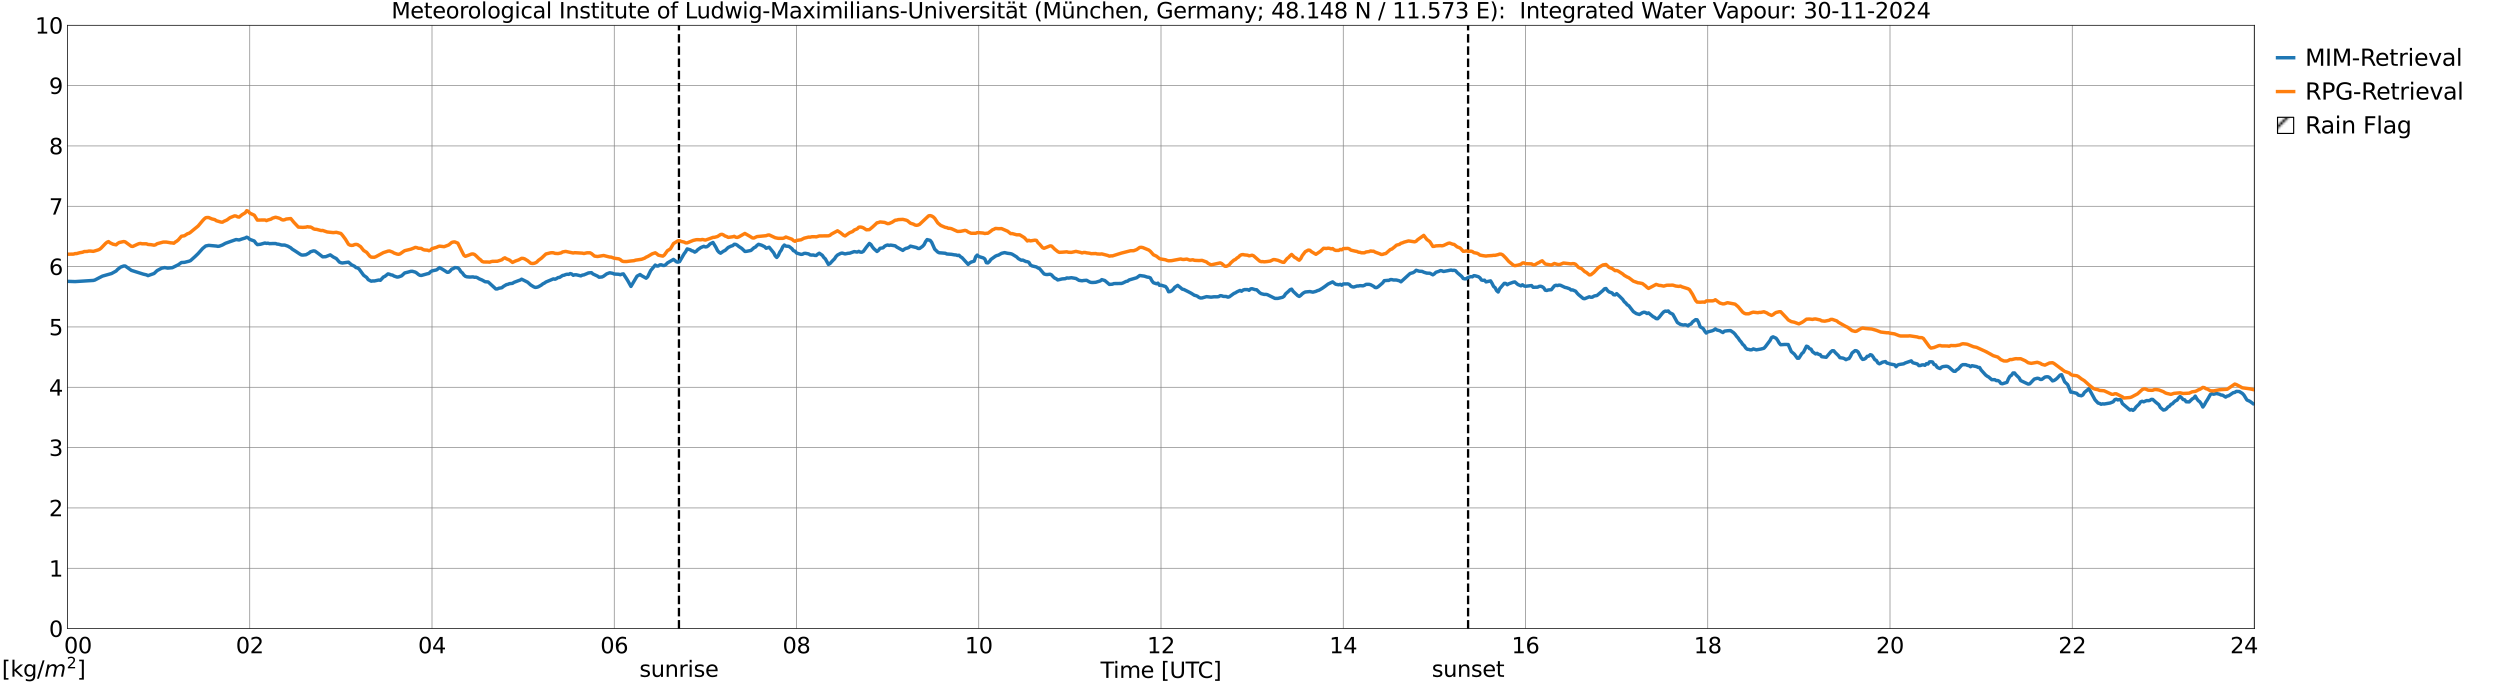 <?xml version="1.0" encoding="utf-8" standalone="no"?>
<!DOCTYPE svg PUBLIC "-//W3C//DTD SVG 1.1//EN"
  "http://www.w3.org/Graphics/SVG/1.1/DTD/svg11.dtd">
<svg xmlns:xlink="http://www.w3.org/1999/xlink" width="1085.4pt" height="296.64pt" viewBox="0 0 1085.4 296.64" xmlns="http://www.w3.org/2000/svg" version="1.1">
 <defs>
  <style type="text/css">*{stroke-linejoin: round; stroke-linecap: butt}</style>
 </defs>
 <g id="figure_1">
  <g id="patch_1">
   <path d="M 0 296.64 
L 1085.4 296.64 
L 1085.4 0 
L 0 0 
z
" style="fill: #ffffff"/>
  </g>
  <g id="axes_1">
   <g id="patch_2">
    <path d="M 29.306 272.909 
L 978.814 272.909 
L 978.814 10.976 
L 29.306 10.976 
z
" style="fill: #ffffff"/>
   </g>
   <g id="patch_3">
    <path d="M 978.814 272.909 
L 978.814 272.909 
L 978.814 10.976 
L 978.814 10.976 
z
" clip-path="url(#pe7bf2af3d8)" style="fill: #d3d3d3; stroke: #d3d3d3; stroke-linejoin: miter"/>
   </g>
   <g id="matplotlib.axis_1">
    <g id="xtick_1">
     <g id="line2d_1">
      <path d="M 29.306 272.909 
L 29.306 10.976 
" clip-path="url(#pe7bf2af3d8)" style="fill: none; stroke: #808080; stroke-width: 0.3; stroke-linecap: square"/>
     </g>
     <g id="line2d_2"/>
     <g id="text_1">
      <!--    00 -->
      <g transform="translate(18.733 283.627) scale(0.095 -0.095)">
       <defs>
        <path id="DejaVuSans-20" transform="scale(0.016)"/>
        <path id="DejaVuSans-30" d="M 2034 4250 
Q 1547 4250 1301 3770 
Q 1056 3291 1056 2328 
Q 1056 1369 1301 889 
Q 1547 409 2034 409 
Q 2525 409 2770 889 
Q 3016 1369 3016 2328 
Q 3016 3291 2770 3770 
Q 2525 4250 2034 4250 
z
M 2034 4750 
Q 2819 4750 3233 4129 
Q 3647 3509 3647 2328 
Q 3647 1150 3233 529 
Q 2819 -91 2034 -91 
Q 1250 -91 836 529 
Q 422 1150 422 2328 
Q 422 3509 836 4129 
Q 1250 4750 2034 4750 
z
" transform="scale(0.016)"/>
       </defs>
       <use xlink:href="#DejaVuSans-20"/>
       <use xlink:href="#DejaVuSans-20" transform="translate(31.787 0)"/>
       <use xlink:href="#DejaVuSans-20" transform="translate(63.574 0)"/>
       <use xlink:href="#DejaVuSans-30" transform="translate(95.361 0)"/>
       <use xlink:href="#DejaVuSans-30" transform="translate(158.984 0)"/>
      </g>
     </g>
    </g>
    <g id="xtick_2">
     <g id="line2d_3">
      <path d="M 108.431 272.909 
L 108.431 10.976 
" clip-path="url(#pe7bf2af3d8)" style="fill: none; stroke: #808080; stroke-width: 0.3; stroke-linecap: square"/>
     </g>
     <g id="line2d_4"/>
     <g id="text_2">
      <!-- 02 -->
      <g transform="translate(102.387 283.627) scale(0.095 -0.095)">
       <defs>
        <path id="DejaVuSans-32" d="M 1228 531 
L 3431 531 
L 3431 0 
L 469 0 
L 469 531 
Q 828 903 1448 1529 
Q 2069 2156 2228 2338 
Q 2531 2678 2651 2914 
Q 2772 3150 2772 3378 
Q 2772 3750 2511 3984 
Q 2250 4219 1831 4219 
Q 1534 4219 1204 4116 
Q 875 4013 500 3803 
L 500 4441 
Q 881 4594 1212 4672 
Q 1544 4750 1819 4750 
Q 2544 4750 2975 4387 
Q 3406 4025 3406 3419 
Q 3406 3131 3298 2873 
Q 3191 2616 2906 2266 
Q 2828 2175 2409 1742 
Q 1991 1309 1228 531 
z
" transform="scale(0.016)"/>
       </defs>
       <use xlink:href="#DejaVuSans-30"/>
       <use xlink:href="#DejaVuSans-32" transform="translate(63.623 0)"/>
      </g>
     </g>
    </g>
    <g id="xtick_3">
     <g id="line2d_5">
      <path d="M 187.557 272.909 
L 187.557 10.976 
" clip-path="url(#pe7bf2af3d8)" style="fill: none; stroke: #808080; stroke-width: 0.3; stroke-linecap: square"/>
     </g>
     <g id="line2d_6"/>
     <g id="text_3">
      <!-- 04 -->
      <g transform="translate(181.513 283.627) scale(0.095 -0.095)">
       <defs>
        <path id="DejaVuSans-34" d="M 2419 4116 
L 825 1625 
L 2419 1625 
L 2419 4116 
z
M 2253 4666 
L 3047 4666 
L 3047 1625 
L 3713 1625 
L 3713 1100 
L 3047 1100 
L 3047 0 
L 2419 0 
L 2419 1100 
L 313 1100 
L 313 1709 
L 2253 4666 
z
" transform="scale(0.016)"/>
       </defs>
       <use xlink:href="#DejaVuSans-30"/>
       <use xlink:href="#DejaVuSans-34" transform="translate(63.623 0)"/>
      </g>
     </g>
    </g>
    <g id="xtick_4">
     <g id="line2d_7">
      <path d="M 266.683 272.909 
L 266.683 10.976 
" clip-path="url(#pe7bf2af3d8)" style="fill: none; stroke: #808080; stroke-width: 0.3; stroke-linecap: square"/>
     </g>
     <g id="line2d_8"/>
     <g id="text_4">
      <!-- 06 -->
      <g transform="translate(260.638 283.627) scale(0.095 -0.095)">
       <defs>
        <path id="DejaVuSans-36" d="M 2113 2584 
Q 1688 2584 1439 2293 
Q 1191 2003 1191 1497 
Q 1191 994 1439 701 
Q 1688 409 2113 409 
Q 2538 409 2786 701 
Q 3034 994 3034 1497 
Q 3034 2003 2786 2293 
Q 2538 2584 2113 2584 
z
M 3366 4563 
L 3366 3988 
Q 3128 4100 2886 4159 
Q 2644 4219 2406 4219 
Q 1781 4219 1451 3797 
Q 1122 3375 1075 2522 
Q 1259 2794 1537 2939 
Q 1816 3084 2150 3084 
Q 2853 3084 3261 2657 
Q 3669 2231 3669 1497 
Q 3669 778 3244 343 
Q 2819 -91 2113 -91 
Q 1303 -91 875 529 
Q 447 1150 447 2328 
Q 447 3434 972 4092 
Q 1497 4750 2381 4750 
Q 2619 4750 2861 4703 
Q 3103 4656 3366 4563 
z
" transform="scale(0.016)"/>
       </defs>
       <use xlink:href="#DejaVuSans-30"/>
       <use xlink:href="#DejaVuSans-36" transform="translate(63.623 0)"/>
      </g>
     </g>
    </g>
    <g id="xtick_5">
     <g id="line2d_9">
      <path d="M 345.808 272.909 
L 345.808 10.976 
" clip-path="url(#pe7bf2af3d8)" style="fill: none; stroke: #808080; stroke-width: 0.3; stroke-linecap: square"/>
     </g>
     <g id="line2d_10"/>
     <g id="text_5">
      <!-- 08 -->
      <g transform="translate(339.764 283.627) scale(0.095 -0.095)">
       <defs>
        <path id="DejaVuSans-38" d="M 2034 2216 
Q 1584 2216 1326 1975 
Q 1069 1734 1069 1313 
Q 1069 891 1326 650 
Q 1584 409 2034 409 
Q 2484 409 2743 651 
Q 3003 894 3003 1313 
Q 3003 1734 2745 1975 
Q 2488 2216 2034 2216 
z
M 1403 2484 
Q 997 2584 770 2862 
Q 544 3141 544 3541 
Q 544 4100 942 4425 
Q 1341 4750 2034 4750 
Q 2731 4750 3128 4425 
Q 3525 4100 3525 3541 
Q 3525 3141 3298 2862 
Q 3072 2584 2669 2484 
Q 3125 2378 3379 2068 
Q 3634 1759 3634 1313 
Q 3634 634 3220 271 
Q 2806 -91 2034 -91 
Q 1263 -91 848 271 
Q 434 634 434 1313 
Q 434 1759 690 2068 
Q 947 2378 1403 2484 
z
M 1172 3481 
Q 1172 3119 1398 2916 
Q 1625 2713 2034 2713 
Q 2441 2713 2670 2916 
Q 2900 3119 2900 3481 
Q 2900 3844 2670 4047 
Q 2441 4250 2034 4250 
Q 1625 4250 1398 4047 
Q 1172 3844 1172 3481 
z
" transform="scale(0.016)"/>
       </defs>
       <use xlink:href="#DejaVuSans-30"/>
       <use xlink:href="#DejaVuSans-38" transform="translate(63.623 0)"/>
      </g>
     </g>
    </g>
    <g id="xtick_6">
     <g id="line2d_11">
      <path d="M 424.934 272.909 
L 424.934 10.976 
" clip-path="url(#pe7bf2af3d8)" style="fill: none; stroke: #808080; stroke-width: 0.3; stroke-linecap: square"/>
     </g>
     <g id="line2d_12"/>
     <g id="text_6">
      <!-- 10 -->
      <g transform="translate(418.89 283.627) scale(0.095 -0.095)">
       <defs>
        <path id="DejaVuSans-31" d="M 794 531 
L 1825 531 
L 1825 4091 
L 703 3866 
L 703 4441 
L 1819 4666 
L 2450 4666 
L 2450 531 
L 3481 531 
L 3481 0 
L 794 0 
L 794 531 
z
" transform="scale(0.016)"/>
       </defs>
       <use xlink:href="#DejaVuSans-31"/>
       <use xlink:href="#DejaVuSans-30" transform="translate(63.623 0)"/>
      </g>
     </g>
    </g>
    <g id="xtick_7">
     <g id="line2d_13">
      <path d="M 504.06 272.909 
L 504.06 10.976 
" clip-path="url(#pe7bf2af3d8)" style="fill: none; stroke: #808080; stroke-width: 0.3; stroke-linecap: square"/>
     </g>
     <g id="line2d_14"/>
     <g id="text_7">
      <!-- 12 -->
      <g transform="translate(498.015 283.627) scale(0.095 -0.095)">
       <use xlink:href="#DejaVuSans-31"/>
       <use xlink:href="#DejaVuSans-32" transform="translate(63.623 0)"/>
      </g>
     </g>
    </g>
    <g id="xtick_8">
     <g id="line2d_15">
      <path d="M 583.185 272.909 
L 583.185 10.976 
" clip-path="url(#pe7bf2af3d8)" style="fill: none; stroke: #808080; stroke-width: 0.3; stroke-linecap: square"/>
     </g>
     <g id="line2d_16"/>
     <g id="text_8">
      <!-- 14 -->
      <g transform="translate(577.141 283.627) scale(0.095 -0.095)">
       <use xlink:href="#DejaVuSans-31"/>
       <use xlink:href="#DejaVuSans-34" transform="translate(63.623 0)"/>
      </g>
     </g>
    </g>
    <g id="xtick_9">
     <g id="line2d_17">
      <path d="M 662.311 272.909 
L 662.311 10.976 
" clip-path="url(#pe7bf2af3d8)" style="fill: none; stroke: #808080; stroke-width: 0.3; stroke-linecap: square"/>
     </g>
     <g id="line2d_18"/>
     <g id="text_9">
      <!-- 16 -->
      <g transform="translate(656.267 283.627) scale(0.095 -0.095)">
       <use xlink:href="#DejaVuSans-31"/>
       <use xlink:href="#DejaVuSans-36" transform="translate(63.623 0)"/>
      </g>
     </g>
    </g>
    <g id="xtick_10">
     <g id="line2d_19">
      <path d="M 741.437 272.909 
L 741.437 10.976 
" clip-path="url(#pe7bf2af3d8)" style="fill: none; stroke: #808080; stroke-width: 0.3; stroke-linecap: square"/>
     </g>
     <g id="line2d_20"/>
     <g id="text_10">
      <!-- 18 -->
      <g transform="translate(735.392 283.627) scale(0.095 -0.095)">
       <use xlink:href="#DejaVuSans-31"/>
       <use xlink:href="#DejaVuSans-38" transform="translate(63.623 0)"/>
      </g>
     </g>
    </g>
    <g id="xtick_11">
     <g id="line2d_21">
      <path d="M 820.562 272.909 
L 820.562 10.976 
" clip-path="url(#pe7bf2af3d8)" style="fill: none; stroke: #808080; stroke-width: 0.3; stroke-linecap: square"/>
     </g>
     <g id="line2d_22"/>
     <g id="text_11">
      <!-- 20 -->
      <g transform="translate(814.518 283.627) scale(0.095 -0.095)">
       <use xlink:href="#DejaVuSans-32"/>
       <use xlink:href="#DejaVuSans-30" transform="translate(63.623 0)"/>
      </g>
     </g>
    </g>
    <g id="xtick_12">
     <g id="line2d_23">
      <path d="M 899.688 272.909 
L 899.688 10.976 
" clip-path="url(#pe7bf2af3d8)" style="fill: none; stroke: #808080; stroke-width: 0.3; stroke-linecap: square"/>
     </g>
     <g id="line2d_24"/>
     <g id="text_12">
      <!-- 22 -->
      <g transform="translate(893.644 283.627) scale(0.095 -0.095)">
       <use xlink:href="#DejaVuSans-32"/>
       <use xlink:href="#DejaVuSans-32" transform="translate(63.623 0)"/>
      </g>
     </g>
    </g>
    <g id="xtick_13">
     <g id="line2d_25">
      <path d="M 978.814 272.909 
L 978.814 10.976 
" clip-path="url(#pe7bf2af3d8)" style="fill: none; stroke: #808080; stroke-width: 0.3; stroke-linecap: square"/>
     </g>
     <g id="line2d_26"/>
     <g id="text_13">
      <!-- 24    -->
      <g transform="translate(968.241 283.627) scale(0.095 -0.095)">
       <use xlink:href="#DejaVuSans-32"/>
       <use xlink:href="#DejaVuSans-34" transform="translate(63.623 0)"/>
       <use xlink:href="#DejaVuSans-20" transform="translate(127.246 0)"/>
       <use xlink:href="#DejaVuSans-20" transform="translate(159.033 0)"/>
       <use xlink:href="#DejaVuSans-20" transform="translate(190.82 0)"/>
      </g>
     </g>
    </g>
    <g id="text_14">
     <!-- Time [UTC] -->
     <g transform="translate(477.806 294.322) scale(0.095 -0.095)">
      <defs>
       <path id="DejaVuSans-54" d="M -19 4666 
L 3928 4666 
L 3928 4134 
L 2272 4134 
L 2272 0 
L 1638 0 
L 1638 4134 
L -19 4134 
L -19 4666 
z
" transform="scale(0.016)"/>
       <path id="DejaVuSans-69" d="M 603 3500 
L 1178 3500 
L 1178 0 
L 603 0 
L 603 3500 
z
M 603 4863 
L 1178 4863 
L 1178 4134 
L 603 4134 
L 603 4863 
z
" transform="scale(0.016)"/>
       <path id="DejaVuSans-6d" d="M 3328 2828 
Q 3544 3216 3844 3400 
Q 4144 3584 4550 3584 
Q 5097 3584 5394 3201 
Q 5691 2819 5691 2113 
L 5691 0 
L 5113 0 
L 5113 2094 
Q 5113 2597 4934 2840 
Q 4756 3084 4391 3084 
Q 3944 3084 3684 2787 
Q 3425 2491 3425 1978 
L 3425 0 
L 2847 0 
L 2847 2094 
Q 2847 2600 2669 2842 
Q 2491 3084 2119 3084 
Q 1678 3084 1418 2786 
Q 1159 2488 1159 1978 
L 1159 0 
L 581 0 
L 581 3500 
L 1159 3500 
L 1159 2956 
Q 1356 3278 1631 3431 
Q 1906 3584 2284 3584 
Q 2666 3584 2933 3390 
Q 3200 3197 3328 2828 
z
" transform="scale(0.016)"/>
       <path id="DejaVuSans-65" d="M 3597 1894 
L 3597 1613 
L 953 1613 
Q 991 1019 1311 708 
Q 1631 397 2203 397 
Q 2534 397 2845 478 
Q 3156 559 3463 722 
L 3463 178 
Q 3153 47 2828 -22 
Q 2503 -91 2169 -91 
Q 1331 -91 842 396 
Q 353 884 353 1716 
Q 353 2575 817 3079 
Q 1281 3584 2069 3584 
Q 2775 3584 3186 3129 
Q 3597 2675 3597 1894 
z
M 3022 2063 
Q 3016 2534 2758 2815 
Q 2500 3097 2075 3097 
Q 1594 3097 1305 2825 
Q 1016 2553 972 2059 
L 3022 2063 
z
" transform="scale(0.016)"/>
       <path id="DejaVuSans-5b" d="M 550 4863 
L 1875 4863 
L 1875 4416 
L 1125 4416 
L 1125 -397 
L 1875 -397 
L 1875 -844 
L 550 -844 
L 550 4863 
z
" transform="scale(0.016)"/>
       <path id="DejaVuSans-55" d="M 556 4666 
L 1191 4666 
L 1191 1831 
Q 1191 1081 1462 751 
Q 1734 422 2344 422 
Q 2950 422 3222 751 
Q 3494 1081 3494 1831 
L 3494 4666 
L 4128 4666 
L 4128 1753 
Q 4128 841 3676 375 
Q 3225 -91 2344 -91 
Q 1459 -91 1007 375 
Q 556 841 556 1753 
L 556 4666 
z
" transform="scale(0.016)"/>
       <path id="DejaVuSans-43" d="M 4122 4306 
L 4122 3641 
Q 3803 3938 3442 4084 
Q 3081 4231 2675 4231 
Q 1875 4231 1450 3742 
Q 1025 3253 1025 2328 
Q 1025 1406 1450 917 
Q 1875 428 2675 428 
Q 3081 428 3442 575 
Q 3803 722 4122 1019 
L 4122 359 
Q 3791 134 3420 21 
Q 3050 -91 2638 -91 
Q 1578 -91 968 557 
Q 359 1206 359 2328 
Q 359 3453 968 4101 
Q 1578 4750 2638 4750 
Q 3056 4750 3426 4639 
Q 3797 4528 4122 4306 
z
" transform="scale(0.016)"/>
       <path id="DejaVuSans-5d" d="M 1947 4863 
L 1947 -844 
L 622 -844 
L 622 -397 
L 1369 -397 
L 1369 4416 
L 622 4416 
L 622 4863 
L 1947 4863 
z
" transform="scale(0.016)"/>
      </defs>
      <use xlink:href="#DejaVuSans-54"/>
      <use xlink:href="#DejaVuSans-69" transform="translate(57.959 0)"/>
      <use xlink:href="#DejaVuSans-6d" transform="translate(85.742 0)"/>
      <use xlink:href="#DejaVuSans-65" transform="translate(183.154 0)"/>
      <use xlink:href="#DejaVuSans-20" transform="translate(244.678 0)"/>
      <use xlink:href="#DejaVuSans-5b" transform="translate(276.465 0)"/>
      <use xlink:href="#DejaVuSans-55" transform="translate(315.479 0)"/>
      <use xlink:href="#DejaVuSans-54" transform="translate(388.672 0)"/>
      <use xlink:href="#DejaVuSans-43" transform="translate(443.881 0)"/>
      <use xlink:href="#DejaVuSans-5d" transform="translate(513.705 0)"/>
     </g>
    </g>
   </g>
   <g id="matplotlib.axis_2">
    <g id="ytick_1">
     <g id="line2d_27">
      <path d="M 29.306 272.909 
L 978.814 272.909 
" clip-path="url(#pe7bf2af3d8)" style="fill: none; stroke: #808080; stroke-width: 0.3; stroke-linecap: square"/>
     </g>
     <g id="line2d_28"/>
     <g id="text_15">
      <!-- 0 -->
      <g transform="translate(21.261 276.518) scale(0.095 -0.095)">
       <use xlink:href="#DejaVuSans-30"/>
      </g>
     </g>
    </g>
    <g id="ytick_2">
     <g id="line2d_29">
      <path d="M 29.306 246.715 
L 978.814 246.715 
" clip-path="url(#pe7bf2af3d8)" style="fill: none; stroke: #808080; stroke-width: 0.3; stroke-linecap: square"/>
     </g>
     <g id="line2d_30"/>
     <g id="text_16">
      <!-- 1 -->
      <g transform="translate(21.261 250.325) scale(0.095 -0.095)">
       <use xlink:href="#DejaVuSans-31"/>
      </g>
     </g>
    </g>
    <g id="ytick_3">
     <g id="line2d_31">
      <path d="M 29.306 220.522 
L 978.814 220.522 
" clip-path="url(#pe7bf2af3d8)" style="fill: none; stroke: #808080; stroke-width: 0.3; stroke-linecap: square"/>
     </g>
     <g id="line2d_32"/>
     <g id="text_17">
      <!-- 2 -->
      <g transform="translate(21.261 224.131) scale(0.095 -0.095)">
       <use xlink:href="#DejaVuSans-32"/>
      </g>
     </g>
    </g>
    <g id="ytick_4">
     <g id="line2d_33">
      <path d="M 29.306 194.329 
L 978.814 194.329 
" clip-path="url(#pe7bf2af3d8)" style="fill: none; stroke: #808080; stroke-width: 0.3; stroke-linecap: square"/>
     </g>
     <g id="line2d_34"/>
     <g id="text_18">
      <!-- 3 -->
      <g transform="translate(21.261 197.938) scale(0.095 -0.095)">
       <defs>
        <path id="DejaVuSans-33" d="M 2597 2516 
Q 3050 2419 3304 2112 
Q 3559 1806 3559 1356 
Q 3559 666 3084 287 
Q 2609 -91 1734 -91 
Q 1441 -91 1130 -33 
Q 819 25 488 141 
L 488 750 
Q 750 597 1062 519 
Q 1375 441 1716 441 
Q 2309 441 2620 675 
Q 2931 909 2931 1356 
Q 2931 1769 2642 2001 
Q 2353 2234 1838 2234 
L 1294 2234 
L 1294 2753 
L 1863 2753 
Q 2328 2753 2575 2939 
Q 2822 3125 2822 3475 
Q 2822 3834 2567 4026 
Q 2313 4219 1838 4219 
Q 1578 4219 1281 4162 
Q 984 4106 628 3988 
L 628 4550 
Q 988 4650 1302 4700 
Q 1616 4750 1894 4750 
Q 2613 4750 3031 4423 
Q 3450 4097 3450 3541 
Q 3450 3153 3228 2886 
Q 3006 2619 2597 2516 
z
" transform="scale(0.016)"/>
       </defs>
       <use xlink:href="#DejaVuSans-33"/>
      </g>
     </g>
    </g>
    <g id="ytick_5">
     <g id="line2d_35">
      <path d="M 29.306 168.136 
L 978.814 168.136 
" clip-path="url(#pe7bf2af3d8)" style="fill: none; stroke: #808080; stroke-width: 0.3; stroke-linecap: square"/>
     </g>
     <g id="line2d_36"/>
     <g id="text_19">
      <!-- 4 -->
      <g transform="translate(21.261 171.745) scale(0.095 -0.095)">
       <use xlink:href="#DejaVuSans-34"/>
      </g>
     </g>
    </g>
    <g id="ytick_6">
     <g id="line2d_37">
      <path d="M 29.306 141.942 
L 978.814 141.942 
" clip-path="url(#pe7bf2af3d8)" style="fill: none; stroke: #808080; stroke-width: 0.3; stroke-linecap: square"/>
     </g>
     <g id="line2d_38"/>
     <g id="text_20">
      <!-- 5 -->
      <g transform="translate(21.261 145.551) scale(0.095 -0.095)">
       <defs>
        <path id="DejaVuSans-35" d="M 691 4666 
L 3169 4666 
L 3169 4134 
L 1269 4134 
L 1269 2991 
Q 1406 3038 1543 3061 
Q 1681 3084 1819 3084 
Q 2600 3084 3056 2656 
Q 3513 2228 3513 1497 
Q 3513 744 3044 326 
Q 2575 -91 1722 -91 
Q 1428 -91 1123 -41 
Q 819 9 494 109 
L 494 744 
Q 775 591 1075 516 
Q 1375 441 1709 441 
Q 2250 441 2565 725 
Q 2881 1009 2881 1497 
Q 2881 1984 2565 2268 
Q 2250 2553 1709 2553 
Q 1456 2553 1204 2497 
Q 953 2441 691 2322 
L 691 4666 
z
" transform="scale(0.016)"/>
       </defs>
       <use xlink:href="#DejaVuSans-35"/>
      </g>
     </g>
    </g>
    <g id="ytick_7">
     <g id="line2d_39">
      <path d="M 29.306 115.749 
L 978.814 115.749 
" clip-path="url(#pe7bf2af3d8)" style="fill: none; stroke: #808080; stroke-width: 0.3; stroke-linecap: square"/>
     </g>
     <g id="line2d_40"/>
     <g id="text_21">
      <!-- 6 -->
      <g transform="translate(21.261 119.358) scale(0.095 -0.095)">
       <use xlink:href="#DejaVuSans-36"/>
      </g>
     </g>
    </g>
    <g id="ytick_8">
     <g id="line2d_41">
      <path d="M 29.306 89.556 
L 978.814 89.556 
" clip-path="url(#pe7bf2af3d8)" style="fill: none; stroke: #808080; stroke-width: 0.3; stroke-linecap: square"/>
     </g>
     <g id="line2d_42"/>
     <g id="text_22">
      <!-- 7 -->
      <g transform="translate(21.261 93.165) scale(0.095 -0.095)">
       <defs>
        <path id="DejaVuSans-37" d="M 525 4666 
L 3525 4666 
L 3525 4397 
L 1831 0 
L 1172 0 
L 2766 4134 
L 525 4134 
L 525 4666 
z
" transform="scale(0.016)"/>
       </defs>
       <use xlink:href="#DejaVuSans-37"/>
      </g>
     </g>
    </g>
    <g id="ytick_9">
     <g id="line2d_43">
      <path d="M 29.306 63.362 
L 978.814 63.362 
" clip-path="url(#pe7bf2af3d8)" style="fill: none; stroke: #808080; stroke-width: 0.3; stroke-linecap: square"/>
     </g>
     <g id="line2d_44"/>
     <g id="text_23">
      <!-- 8 -->
      <g transform="translate(21.261 66.972) scale(0.095 -0.095)">
       <use xlink:href="#DejaVuSans-38"/>
      </g>
     </g>
    </g>
    <g id="ytick_10">
     <g id="line2d_45">
      <path d="M 29.306 37.169 
L 978.814 37.169 
" clip-path="url(#pe7bf2af3d8)" style="fill: none; stroke: #808080; stroke-width: 0.3; stroke-linecap: square"/>
     </g>
     <g id="line2d_46"/>
     <g id="text_24">
      <!-- 9 -->
      <g transform="translate(21.261 40.778) scale(0.095 -0.095)">
       <defs>
        <path id="DejaVuSans-39" d="M 703 97 
L 703 672 
Q 941 559 1184 500 
Q 1428 441 1663 441 
Q 2288 441 2617 861 
Q 2947 1281 2994 2138 
Q 2813 1869 2534 1725 
Q 2256 1581 1919 1581 
Q 1219 1581 811 2004 
Q 403 2428 403 3163 
Q 403 3881 828 4315 
Q 1253 4750 1959 4750 
Q 2769 4750 3195 4129 
Q 3622 3509 3622 2328 
Q 3622 1225 3098 567 
Q 2575 -91 1691 -91 
Q 1453 -91 1209 -44 
Q 966 3 703 97 
z
M 1959 2075 
Q 2384 2075 2632 2365 
Q 2881 2656 2881 3163 
Q 2881 3666 2632 3958 
Q 2384 4250 1959 4250 
Q 1534 4250 1286 3958 
Q 1038 3666 1038 3163 
Q 1038 2656 1286 2365 
Q 1534 2075 1959 2075 
z
" transform="scale(0.016)"/>
       </defs>
       <use xlink:href="#DejaVuSans-39"/>
      </g>
     </g>
    </g>
    <g id="ytick_11">
     <g id="line2d_47">
      <path d="M 29.306 10.976 
L 978.814 10.976 
" clip-path="url(#pe7bf2af3d8)" style="fill: none; stroke: #808080; stroke-width: 0.3; stroke-linecap: square"/>
     </g>
     <g id="line2d_48"/>
     <g id="text_25">
      <!-- 10 -->
      <g transform="translate(15.217 14.585) scale(0.095 -0.095)">
       <use xlink:href="#DejaVuSans-31"/>
       <use xlink:href="#DejaVuSans-30" transform="translate(63.623 0)"/>
      </g>
     </g>
    </g>
   </g>
   <g id="line2d_49">
    <path d="M 294.772 272.909 
L 294.772 10.976 
" clip-path="url(#pe7bf2af3d8)" style="fill: none; stroke-dasharray: 3.7,1.6; stroke-dashoffset: 0; stroke: #000000"/>
   </g>
   <g id="line2d_50">
    <path d="M 637.386 272.909 
L 637.386 10.976 
" clip-path="url(#pe7bf2af3d8)" style="fill: none; stroke-dasharray: 3.7,1.6; stroke-dashoffset: 0; stroke: #000000"/>
   </g>
   <g id="line2d_51">
    <path d="M 29.306 122.143 
L 32.603 122.253 
L 40.515 121.754 
L 41.175 121.583 
L 43.153 120.552 
L 44.472 119.878 
L 48.428 118.757 
L 50.406 117.668 
L 51.065 116.978 
L 52.384 115.953 
L 53.703 115.486 
L 54.362 115.485 
L 57 117.366 
L 62.275 119.038 
L 63.594 119.333 
L 64.253 119.667 
L 66.89 118.741 
L 68.209 117.481 
L 70.187 116.436 
L 71.506 116.169 
L 72.825 116.408 
L 74.803 116.226 
L 77.441 114.933 
L 78.759 113.974 
L 80.078 113.905 
L 82.056 113.414 
L 82.716 113.152 
L 84.694 111.378 
L 86.013 110.101 
L 87.991 107.875 
L 89.309 106.793 
L 90.628 106.527 
L 93.925 106.824 
L 94.584 106.957 
L 95.244 106.875 
L 96.563 106.362 
L 97.881 105.632 
L 99.86 104.921 
L 102.497 104.003 
L 103.816 104.187 
L 105.135 103.728 
L 106.453 103.339 
L 107.113 102.978 
L 107.772 103.28 
L 108.431 103.921 
L 110.41 104.64 
L 111.069 105.565 
L 111.728 106.2 
L 113.047 106.059 
L 115.025 105.5 
L 115.685 105.674 
L 116.344 105.583 
L 117.003 105.785 
L 118.322 105.731 
L 119.641 105.726 
L 120.3 105.967 
L 120.96 106.023 
L 122.278 106.393 
L 123.597 106.403 
L 124.916 106.858 
L 126.235 107.59 
L 126.894 108.176 
L 128.213 109.004 
L 130.191 110.313 
L 130.85 110.69 
L 131.51 110.739 
L 132.829 110.6 
L 134.147 109.879 
L 134.807 109.312 
L 136.125 108.916 
L 136.785 109.029 
L 138.104 109.977 
L 140.082 111.504 
L 141.4 111.443 
L 143.379 110.652 
L 144.697 111.585 
L 146.016 112.259 
L 147.335 113.777 
L 147.994 114.062 
L 148.654 114.187 
L 151.291 113.814 
L 152.61 114.959 
L 153.929 115.605 
L 154.588 116.209 
L 155.247 116.33 
L 155.907 116.809 
L 157.885 119.52 
L 159.204 120.474 
L 159.863 121.402 
L 161.182 122.096 
L 161.841 121.967 
L 162.501 121.995 
L 164.479 121.568 
L 165.138 121.697 
L 166.457 120.272 
L 167.116 119.98 
L 168.435 118.918 
L 169.094 119.057 
L 169.754 119.339 
L 170.413 119.439 
L 171.073 119.851 
L 172.391 120.294 
L 173.051 120.225 
L 174.37 119.757 
L 175.688 118.505 
L 177.007 118.179 
L 178.326 117.813 
L 178.985 117.781 
L 180.304 118.142 
L 180.963 118.56 
L 181.623 119.127 
L 182.282 119.526 
L 182.941 119.587 
L 185.579 118.849 
L 186.238 118.719 
L 186.898 118.018 
L 187.557 117.618 
L 189.535 117.178 
L 190.854 116.19 
L 192.173 116.956 
L 193.492 117.79 
L 194.151 118.234 
L 194.81 118.174 
L 195.47 117.614 
L 196.129 116.837 
L 196.788 116.633 
L 197.448 116.167 
L 198.767 116.263 
L 199.426 116.884 
L 200.085 117.95 
L 200.745 118.489 
L 201.404 119.416 
L 202.063 119.97 
L 202.723 120.186 
L 204.042 120.287 
L 205.36 120.212 
L 206.02 120.392 
L 206.679 120.347 
L 207.339 120.611 
L 207.998 121.035 
L 209.317 121.589 
L 210.635 122.319 
L 211.954 122.414 
L 215.251 125.438 
L 215.91 125.448 
L 216.57 125.151 
L 217.889 124.913 
L 218.548 124.358 
L 219.867 123.576 
L 220.526 123.441 
L 221.186 123.157 
L 222.504 123.02 
L 223.164 122.588 
L 225.142 121.832 
L 225.801 121.618 
L 226.461 121.208 
L 229.098 122.533 
L 230.417 123.725 
L 231.736 124.535 
L 232.395 124.794 
L 233.054 124.712 
L 233.714 124.516 
L 235.033 123.76 
L 235.692 123.23 
L 236.351 122.909 
L 237.011 122.435 
L 240.308 121.068 
L 240.967 121.235 
L 241.626 120.94 
L 242.286 120.507 
L 242.945 120.439 
L 244.264 119.599 
L 244.923 119.493 
L 245.583 119.202 
L 246.242 119.062 
L 246.901 119.129 
L 247.561 118.78 
L 248.22 118.966 
L 248.88 119.521 
L 249.539 119.295 
L 250.198 119.301 
L 252.176 119.772 
L 252.836 119.445 
L 253.495 119.35 
L 254.814 118.798 
L 255.473 118.505 
L 256.792 118.378 
L 257.451 118.959 
L 259.43 119.877 
L 260.089 120.359 
L 261.408 120.236 
L 262.067 119.902 
L 263.386 118.915 
L 264.705 118.424 
L 266.023 118.673 
L 266.683 118.973 
L 268.661 119.081 
L 269.32 119.287 
L 269.98 119.014 
L 270.639 118.911 
L 271.958 120.91 
L 272.617 121.977 
L 273.936 124.35 
L 276.573 119.902 
L 277.892 119.183 
L 278.552 119.678 
L 280.53 120.781 
L 281.189 120.176 
L 282.508 117.452 
L 284.486 115.087 
L 285.145 115.486 
L 285.805 115.481 
L 286.464 114.992 
L 287.124 114.954 
L 287.783 115.242 
L 288.442 115.254 
L 289.102 114.863 
L 289.761 114.162 
L 292.399 112.631 
L 293.717 113.689 
L 294.377 113.817 
L 295.036 113.581 
L 297.014 110.182 
L 297.674 109.294 
L 298.333 108.073 
L 299.652 108.43 
L 300.311 108.849 
L 300.971 109.027 
L 301.63 109.461 
L 302.289 109.098 
L 302.949 108.398 
L 304.267 107.478 
L 305.586 106.934 
L 306.246 107.215 
L 306.905 107.112 
L 307.564 106.66 
L 308.224 105.935 
L 309.543 105.269 
L 310.861 107.452 
L 311.521 108.784 
L 312.18 109.526 
L 312.839 109.927 
L 314.158 109.018 
L 314.818 108.72 
L 316.136 107.456 
L 317.455 106.833 
L 318.114 106.651 
L 318.774 106.056 
L 319.433 106.096 
L 320.093 106.458 
L 320.752 107.003 
L 322.071 107.876 
L 323.39 109.143 
L 324.049 109.133 
L 326.027 108.738 
L 327.346 107.563 
L 328.005 107.251 
L 328.665 106.549 
L 329.324 106.069 
L 330.643 106.447 
L 331.961 107.106 
L 332.621 107.778 
L 333.94 107.348 
L 335.918 109.778 
L 336.577 111.089 
L 337.236 111.774 
L 337.896 110.965 
L 338.555 109.491 
L 339.215 108.557 
L 339.874 107.117 
L 340.533 106.394 
L 341.193 106.85 
L 342.512 106.958 
L 343.83 107.967 
L 344.49 108.867 
L 345.149 109.046 
L 345.808 109.857 
L 347.787 110.448 
L 348.446 110.358 
L 349.105 110.008 
L 349.765 109.992 
L 351.083 110.247 
L 351.743 110.675 
L 352.402 110.759 
L 353.062 110.7 
L 353.721 110.888 
L 354.38 110.912 
L 355.04 110.337 
L 355.699 109.943 
L 357.018 110.844 
L 357.677 111.805 
L 358.337 112.411 
L 359.655 114.79 
L 360.315 114.449 
L 361.634 113.039 
L 362.293 112.409 
L 362.952 111.382 
L 363.612 110.723 
L 364.93 110.036 
L 365.59 109.858 
L 366.909 110.24 
L 368.227 109.956 
L 368.887 109.933 
L 370.865 109.234 
L 372.184 109.441 
L 372.843 109.119 
L 373.502 109.46 
L 374.162 109.517 
L 374.821 109.15 
L 376.14 107.328 
L 377.459 105.688 
L 378.118 106.175 
L 378.777 107.227 
L 379.437 108.012 
L 380.756 109.177 
L 381.415 108.673 
L 382.074 107.803 
L 383.393 107.599 
L 384.053 106.92 
L 384.712 106.565 
L 385.371 106.37 
L 386.031 106.551 
L 386.69 106.406 
L 388.668 106.73 
L 389.328 107.264 
L 391.965 108.717 
L 392.624 108.194 
L 393.284 107.852 
L 393.943 107.7 
L 394.603 107.423 
L 395.262 106.855 
L 397.899 107.491 
L 398.559 107.864 
L 399.218 107.89 
L 400.537 106.951 
L 401.196 106.225 
L 401.856 104.903 
L 402.515 104.025 
L 403.834 104.359 
L 404.493 105.192 
L 405.812 108.176 
L 407.131 109.437 
L 407.79 109.752 
L 408.45 109.787 
L 410.428 109.964 
L 411.087 110.271 
L 413.065 110.41 
L 414.384 110.652 
L 415.043 110.682 
L 415.703 110.929 
L 416.362 110.816 
L 417.022 111.474 
L 417.681 111.868 
L 420.318 114.778 
L 420.978 114.178 
L 421.637 113.782 
L 422.956 113.361 
L 423.615 111.463 
L 424.275 110.751 
L 424.934 111.368 
L 426.912 111.972 
L 427.572 112.429 
L 428.231 114.04 
L 428.89 114.142 
L 429.55 113.573 
L 430.209 112.642 
L 432.187 111.216 
L 432.847 110.921 
L 433.506 110.751 
L 434.825 109.992 
L 436.144 109.671 
L 437.462 109.968 
L 438.781 110.139 
L 439.44 110.357 
L 441.419 111.567 
L 442.078 112.252 
L 443.397 112.989 
L 444.056 112.916 
L 445.375 113.531 
L 446.034 113.627 
L 446.694 113.876 
L 447.353 114.983 
L 448.012 115.431 
L 449.991 115.912 
L 450.65 116.349 
L 451.309 116.605 
L 453.287 118.935 
L 453.947 119.132 
L 454.606 119.197 
L 455.925 119.047 
L 456.584 119.388 
L 457.244 120.155 
L 457.903 120.737 
L 458.563 121.032 
L 459.222 121.547 
L 461.2 121.085 
L 462.519 120.988 
L 463.178 120.655 
L 463.838 120.747 
L 465.156 120.57 
L 467.134 120.903 
L 468.453 121.709 
L 469.772 121.907 
L 470.431 121.787 
L 471.75 121.685 
L 473.069 122.427 
L 473.728 122.613 
L 474.388 122.647 
L 475.706 122.561 
L 477.685 121.962 
L 478.344 121.406 
L 479.663 121.796 
L 481.641 123.482 
L 482.96 123.371 
L 483.619 123.118 
L 486.916 123.063 
L 487.575 122.836 
L 488.894 122.183 
L 489.553 122.068 
L 490.213 121.557 
L 493.51 120.585 
L 494.828 119.619 
L 496.807 119.886 
L 498.125 120.314 
L 498.785 120.395 
L 499.444 120.665 
L 500.103 121.902 
L 500.763 122.744 
L 502.082 123.205 
L 502.741 122.934 
L 503.4 123.872 
L 504.06 123.795 
L 506.038 124.404 
L 506.697 125.264 
L 507.357 126.67 
L 508.016 126.598 
L 508.675 126.258 
L 509.335 125.653 
L 509.994 124.769 
L 511.313 123.901 
L 512.632 124.966 
L 513.291 125.545 
L 513.95 125.673 
L 515.929 126.659 
L 517.247 127.357 
L 518.566 128.202 
L 519.226 128.349 
L 519.885 128.621 
L 520.544 129.129 
L 521.204 129.376 
L 521.863 129.358 
L 523.841 128.792 
L 525.819 129.015 
L 527.138 128.844 
L 528.457 128.876 
L 529.116 128.777 
L 529.776 128.358 
L 530.435 128.436 
L 531.094 128.682 
L 532.413 128.729 
L 533.073 129.024 
L 533.732 128.852 
L 535.71 127.414 
L 536.369 127.132 
L 537.029 126.707 
L 538.348 126.106 
L 539.007 126.445 
L 539.666 125.956 
L 540.326 125.726 
L 541.644 125.728 
L 542.304 126.04 
L 542.963 125.42 
L 543.623 125.354 
L 544.941 125.757 
L 545.601 125.804 
L 546.919 127.099 
L 547.579 127.502 
L 548.898 127.836 
L 549.557 127.795 
L 550.216 127.92 
L 553.513 129.551 
L 554.832 129.548 
L 556.81 129.079 
L 557.47 128.652 
L 558.129 127.613 
L 559.448 126.449 
L 560.107 125.791 
L 560.766 125.539 
L 561.426 126.479 
L 563.404 128.346 
L 564.063 128.696 
L 564.723 128.24 
L 565.382 127.579 
L 566.042 127.101 
L 566.701 126.77 
L 568.679 126.582 
L 569.998 126.845 
L 571.317 126.496 
L 571.976 126.185 
L 572.635 126.007 
L 573.954 125.248 
L 575.273 124.33 
L 576.592 123.325 
L 578.57 122.384 
L 579.889 123.403 
L 581.207 123.651 
L 581.867 123.449 
L 582.526 123.832 
L 583.185 123.282 
L 585.164 123.25 
L 585.823 123.494 
L 586.482 124.228 
L 587.142 124.528 
L 587.801 124.613 
L 589.12 124.18 
L 589.779 124.172 
L 590.439 124.022 
L 591.757 124.099 
L 592.417 123.87 
L 593.076 123.461 
L 594.395 123.441 
L 595.054 123.599 
L 596.373 124.312 
L 597.032 124.846 
L 597.692 124.86 
L 598.351 124.486 
L 600.329 122.79 
L 600.989 121.861 
L 602.307 121.741 
L 602.967 121.738 
L 603.626 121.4 
L 604.286 121.39 
L 604.945 121.559 
L 606.264 121.576 
L 607.582 121.921 
L 608.242 122.349 
L 612.198 118.751 
L 613.517 118.362 
L 614.176 117.957 
L 614.836 117.34 
L 616.154 117.751 
L 617.473 117.839 
L 618.133 118.175 
L 619.451 118.58 
L 620.77 118.621 
L 622.089 119.318 
L 622.748 118.894 
L 623.408 118.227 
L 624.726 117.789 
L 625.386 117.474 
L 626.045 117.588 
L 626.705 117.87 
L 628.683 117.509 
L 630.001 117.244 
L 630.661 117.424 
L 631.32 117.338 
L 631.98 117.54 
L 632.639 118.331 
L 634.617 120.025 
L 635.276 120.92 
L 635.936 121.064 
L 636.595 121.028 
L 637.255 120.518 
L 638.573 120.091 
L 639.233 120.192 
L 639.892 119.671 
L 640.552 119.762 
L 641.87 120.146 
L 642.53 120.631 
L 643.189 121.57 
L 643.848 121.729 
L 644.508 121.645 
L 645.167 122.387 
L 647.145 121.948 
L 647.805 123.037 
L 648.464 124.363 
L 649.123 124.92 
L 649.783 126.191 
L 650.442 126.773 
L 651.102 125.331 
L 653.08 123.024 
L 653.739 123.048 
L 654.399 123.624 
L 655.058 123.207 
L 657.036 122.513 
L 657.695 122.404 
L 659.014 123.531 
L 660.333 124.1 
L 660.992 123.637 
L 661.652 124.125 
L 662.311 124.293 
L 664.949 123.976 
L 665.608 124.724 
L 667.586 124.677 
L 668.246 124.331 
L 668.905 124.275 
L 669.564 124.496 
L 670.224 124.958 
L 670.883 125.981 
L 671.542 126.126 
L 672.202 125.882 
L 673.521 125.774 
L 674.839 124.129 
L 675.499 123.832 
L 676.158 123.99 
L 676.817 123.791 
L 677.477 123.848 
L 679.455 124.779 
L 680.114 124.908 
L 681.433 125.368 
L 682.092 125.901 
L 682.752 125.872 
L 684.071 126.423 
L 684.73 127.288 
L 685.389 127.965 
L 687.368 129.602 
L 688.027 129.675 
L 690.005 128.853 
L 690.664 129.058 
L 691.324 129.024 
L 691.983 128.589 
L 692.643 128.391 
L 693.302 128.325 
L 695.939 126.124 
L 696.599 125.394 
L 697.258 125.261 
L 697.918 126.142 
L 698.577 126.715 
L 699.896 127.181 
L 700.555 127.955 
L 701.215 128.046 
L 701.874 127.486 
L 703.193 128.687 
L 704.511 129.994 
L 705.171 130.978 
L 705.83 131.539 
L 706.49 132.344 
L 707.149 132.72 
L 709.127 135.282 
L 710.446 136.152 
L 711.765 136.525 
L 713.083 135.754 
L 713.743 135.547 
L 714.402 135.671 
L 715.062 136.101 
L 715.721 135.847 
L 717.699 137.481 
L 718.358 137.797 
L 719.018 138.337 
L 719.677 138.379 
L 720.337 137.741 
L 721.655 136.091 
L 722.315 135.405 
L 722.974 135.055 
L 723.633 135.166 
L 724.293 135.009 
L 724.952 135.768 
L 726.271 136.428 
L 728.249 140.028 
L 729.568 140.832 
L 730.887 141.134 
L 731.546 140.987 
L 732.205 141.127 
L 732.865 141.478 
L 733.524 140.88 
L 734.184 140.679 
L 734.843 139.767 
L 736.162 138.786 
L 736.821 138.843 
L 737.48 140.007 
L 738.14 141.871 
L 739.459 142.654 
L 740.118 143.777 
L 740.777 144.59 
L 741.437 144.106 
L 743.415 143.605 
L 744.074 143.314 
L 744.734 142.788 
L 745.393 143.263 
L 746.712 143.602 
L 747.371 144.057 
L 748.031 144.372 
L 748.69 143.774 
L 750.009 143.591 
L 751.327 143.526 
L 752.646 144.435 
L 753.306 145.115 
L 753.965 146.027 
L 754.624 146.744 
L 755.284 147.754 
L 755.943 148.486 
L 756.602 149.483 
L 757.262 150.05 
L 757.921 151.072 
L 758.581 151.647 
L 759.24 151.693 
L 759.899 151.893 
L 760.559 151.854 
L 761.218 151.483 
L 762.537 151.884 
L 764.515 151.544 
L 765.834 151.196 
L 766.493 150.472 
L 768.471 147.837 
L 769.131 146.557 
L 769.79 146.236 
L 771.109 146.843 
L 771.768 147.737 
L 772.428 148.903 
L 773.087 149.661 
L 775.065 149.538 
L 776.384 149.59 
L 777.703 152.635 
L 779.021 153.733 
L 780.34 155.535 
L 781 155.515 
L 782.318 153.467 
L 782.978 152.928 
L 784.296 150.308 
L 784.956 150.53 
L 785.615 151.379 
L 786.275 151.574 
L 786.934 152.714 
L 788.253 153.661 
L 788.912 153.408 
L 789.572 153.865 
L 790.231 153.958 
L 790.89 154.852 
L 792.868 155.123 
L 794.847 152.789 
L 795.506 152.26 
L 796.165 152.309 
L 796.825 153.099 
L 798.143 154.377 
L 798.803 155.282 
L 800.122 155.467 
L 800.781 155.715 
L 801.44 156.146 
L 802.1 155.829 
L 802.759 155.671 
L 803.419 154.677 
L 804.078 153.271 
L 805.397 152.229 
L 806.056 152.317 
L 806.715 152.811 
L 808.034 155.316 
L 808.694 156.045 
L 809.353 155.925 
L 810.012 155.535 
L 810.672 154.694 
L 811.331 154.631 
L 811.99 153.986 
L 812.65 154.171 
L 813.309 155.062 
L 813.969 156.164 
L 814.628 156.458 
L 815.287 157.553 
L 815.947 157.949 
L 816.606 157.665 
L 817.265 157.259 
L 818.584 156.972 
L 819.244 157.65 
L 819.903 157.747 
L 820.562 158.031 
L 822.541 158.376 
L 823.2 159.208 
L 823.859 158.502 
L 824.519 158.26 
L 826.497 157.952 
L 827.156 157.584 
L 829.794 156.675 
L 830.453 157.483 
L 832.431 158.017 
L 833.091 158.724 
L 833.75 158.701 
L 834.409 158.445 
L 835.069 158.394 
L 835.728 158.604 
L 836.388 157.878 
L 837.047 158.042 
L 837.706 157.129 
L 838.366 157.059 
L 839.025 157.16 
L 839.684 158.246 
L 840.344 158.428 
L 841.003 159.407 
L 841.663 159.79 
L 842.322 159.994 
L 842.981 159.382 
L 843.641 159.15 
L 844.959 159.005 
L 845.619 159.112 
L 846.278 159.502 
L 847.597 160.696 
L 848.256 161.202 
L 848.916 161.207 
L 849.575 160.554 
L 850.235 160.162 
L 851.553 158.649 
L 852.213 158.306 
L 853.531 158.336 
L 854.191 158.637 
L 854.85 158.729 
L 855.51 159.216 
L 856.169 158.773 
L 858.147 159.161 
L 858.806 159.517 
L 859.466 159.561 
L 860.125 160.648 
L 862.103 162.83 
L 862.763 163.334 
L 863.422 163.692 
L 864.741 164.847 
L 866.06 164.824 
L 866.719 165.269 
L 867.378 165.209 
L 868.038 165.575 
L 868.697 166.459 
L 869.357 166.615 
L 871.335 165.994 
L 871.994 164.434 
L 872.653 163.338 
L 873.313 162.921 
L 873.972 161.93 
L 874.632 161.923 
L 875.291 162.765 
L 876.61 164.042 
L 877.269 165.217 
L 880.566 166.766 
L 881.225 166.639 
L 883.204 164.576 
L 884.522 164.221 
L 885.182 164.323 
L 885.841 164.745 
L 886.5 164.709 
L 887.819 163.726 
L 888.479 163.588 
L 889.138 163.59 
L 889.797 163.885 
L 891.116 165.368 
L 891.775 165.189 
L 892.435 164.788 
L 893.094 164.257 
L 894.413 162.833 
L 895.072 162.691 
L 896.391 165.756 
L 897.71 167.005 
L 899.029 170.252 
L 899.688 170.27 
L 901.666 170.786 
L 902.326 171.541 
L 903.644 171.829 
L 904.304 171.476 
L 904.963 170.396 
L 906.941 168.749 
L 909.579 173.58 
L 910.898 174.999 
L 911.557 175.156 
L 912.216 175.515 
L 912.876 175.334 
L 913.535 175.408 
L 916.173 174.957 
L 917.491 174.416 
L 918.151 173.526 
L 918.81 173.316 
L 919.469 173.64 
L 920.129 173.464 
L 920.788 173.571 
L 921.448 175.205 
L 924.745 178.029 
L 925.404 177.78 
L 926.063 178.167 
L 926.723 177.666 
L 927.382 176.697 
L 928.701 175.476 
L 929.36 174.484 
L 930.02 174.221 
L 930.679 174.464 
L 931.998 173.908 
L 932.657 173.953 
L 933.316 173.869 
L 933.976 173.401 
L 934.635 173.42 
L 935.954 174.629 
L 937.273 175.686 
L 937.932 176.916 
L 939.251 178.027 
L 939.91 177.918 
L 940.57 177.504 
L 941.229 176.706 
L 941.888 176.361 
L 942.548 175.548 
L 943.207 175.291 
L 943.867 174.54 
L 944.526 174.016 
L 945.185 173.742 
L 945.845 172.775 
L 946.504 172.137 
L 947.163 172.704 
L 947.823 173.465 
L 948.482 173.578 
L 949.142 174.438 
L 950.46 174.489 
L 951.779 173.2 
L 952.438 172.836 
L 953.098 171.98 
L 953.757 173.121 
L 954.417 173.972 
L 955.076 174.45 
L 955.735 175.43 
L 956.395 176.702 
L 957.054 175.779 
L 957.714 174.532 
L 958.373 173.541 
L 959.692 171.236 
L 960.351 170.91 
L 961.01 171.166 
L 962.329 170.84 
L 963.648 171.178 
L 964.307 171.51 
L 964.967 171.562 
L 966.285 172.4 
L 966.945 171.964 
L 967.604 171.823 
L 969.582 170.483 
L 970.242 170.39 
L 970.901 169.918 
L 972.22 169.989 
L 973.539 170.809 
L 974.198 171.497 
L 975.517 173.653 
L 976.836 174.256 
L 978.154 175.218 
L 978.154 175.218 
" clip-path="url(#pe7bf2af3d8)" style="fill: none; stroke: #1f77b4; stroke-width: 1.5; stroke-linecap: square"/>
   </g>
   <g id="line2d_52">
    <path d="M 29.306 110.371 
L 31.943 110.321 
L 32.603 110.094 
L 33.262 110.098 
L 34.581 109.732 
L 35.9 109.502 
L 36.559 109.206 
L 37.878 109.175 
L 38.537 109.004 
L 39.197 108.992 
L 40.515 109.13 
L 42.493 108.547 
L 43.153 108.277 
L 43.812 107.799 
L 45.79 105.734 
L 46.45 105.185 
L 47.109 104.888 
L 47.768 105.404 
L 49.087 106.026 
L 50.406 106.3 
L 51.065 105.713 
L 51.725 105.301 
L 53.703 104.867 
L 54.362 105.008 
L 57 106.928 
L 57.659 106.994 
L 59.637 106.076 
L 60.297 105.809 
L 60.956 105.68 
L 61.615 105.842 
L 63.594 105.858 
L 64.253 106.135 
L 65.572 106.226 
L 66.89 106.458 
L 67.55 106.272 
L 68.209 105.815 
L 70.847 105.108 
L 72.166 105.093 
L 73.484 105.306 
L 74.144 105.443 
L 74.803 105.466 
L 75.462 105.607 
L 76.122 105.066 
L 76.781 104.677 
L 77.441 104.12 
L 78.759 102.576 
L 80.078 102.35 
L 81.397 101.479 
L 82.056 101.292 
L 82.716 100.843 
L 84.034 99.751 
L 86.013 98.133 
L 87.991 95.778 
L 88.65 95.069 
L 89.309 94.536 
L 89.969 94.427 
L 90.628 94.458 
L 91.947 95.031 
L 93.266 95.361 
L 93.925 95.825 
L 95.903 96.41 
L 96.563 96.48 
L 97.222 96.082 
L 98.541 95.495 
L 99.86 94.515 
L 101.838 93.715 
L 102.497 93.806 
L 103.156 94.156 
L 103.816 94.252 
L 105.135 93.186 
L 106.453 92.411 
L 107.113 91.474 
L 107.772 91.72 
L 108.431 92.53 
L 110.41 93.436 
L 111.728 95.554 
L 115.025 95.499 
L 115.685 95.786 
L 116.344 95.51 
L 117.663 95.139 
L 118.322 94.713 
L 119.641 94.315 
L 120.96 94.651 
L 121.619 94.907 
L 122.278 95.341 
L 122.938 95.518 
L 123.597 95.391 
L 124.257 95.096 
L 126.235 94.884 
L 127.553 96.483 
L 129.532 98.595 
L 131.51 98.718 
L 132.829 98.617 
L 133.488 98.422 
L 134.147 98.565 
L 134.807 98.565 
L 135.466 98.88 
L 136.125 99.349 
L 136.785 99.539 
L 137.444 99.576 
L 139.422 100.099 
L 140.082 100.052 
L 142.06 100.715 
L 144.697 100.995 
L 146.016 100.858 
L 147.994 101.365 
L 148.654 102.095 
L 149.972 103.854 
L 151.291 106.046 
L 151.951 106.429 
L 152.61 106.545 
L 153.269 106.495 
L 153.929 106.19 
L 154.588 106.101 
L 155.247 106.212 
L 156.566 107.098 
L 157.885 108.753 
L 159.204 109.568 
L 160.523 111.204 
L 161.182 111.643 
L 162.501 111.693 
L 163.16 111.455 
L 166.457 109.679 
L 168.435 109.038 
L 169.094 108.954 
L 170.413 109.447 
L 171.073 109.859 
L 172.391 110.31 
L 173.051 110.414 
L 173.71 110.205 
L 175.029 109.274 
L 175.688 108.841 
L 178.326 108.204 
L 179.645 107.702 
L 180.304 107.4 
L 180.963 107.518 
L 181.623 107.77 
L 182.941 107.854 
L 183.601 108.303 
L 184.26 108.52 
L 185.579 108.62 
L 186.238 108.854 
L 186.898 108.61 
L 187.557 107.931 
L 189.535 107.384 
L 190.195 107.046 
L 190.854 106.873 
L 192.832 107.1 
L 194.81 106.355 
L 196.129 105.259 
L 196.788 105.077 
L 197.448 105.028 
L 198.767 105.567 
L 200.745 109.564 
L 201.404 110.83 
L 202.063 111.28 
L 203.382 110.819 
L 204.701 110.292 
L 205.36 110.252 
L 206.02 110.484 
L 206.679 111.045 
L 207.998 112.336 
L 208.657 112.823 
L 209.317 113.516 
L 209.976 113.732 
L 211.954 113.767 
L 212.614 113.826 
L 213.273 113.566 
L 213.932 113.458 
L 215.91 113.432 
L 217.889 112.789 
L 218.548 112.239 
L 219.207 111.937 
L 219.867 112.353 
L 221.186 112.897 
L 222.504 113.932 
L 223.823 113.304 
L 225.142 112.848 
L 226.461 112.153 
L 227.12 112.195 
L 227.779 112.39 
L 229.098 113.187 
L 230.417 114.282 
L 231.076 114.395 
L 231.736 114.354 
L 232.395 114.146 
L 233.054 113.785 
L 233.714 113.079 
L 235.033 112.122 
L 237.011 110.264 
L 238.989 109.777 
L 239.648 109.712 
L 240.308 109.763 
L 240.967 110.011 
L 242.286 110.085 
L 243.604 109.798 
L 244.264 109.384 
L 245.583 109.149 
L 247.561 109.572 
L 248.88 109.841 
L 249.539 109.704 
L 252.836 109.906 
L 253.495 110.062 
L 254.814 109.767 
L 256.133 109.745 
L 256.792 110.08 
L 258.111 111.189 
L 259.43 111.37 
L 262.067 110.921 
L 263.386 111.272 
L 264.705 111.593 
L 265.364 111.635 
L 266.683 112.115 
L 268.661 112.382 
L 269.32 112.711 
L 269.98 113.292 
L 270.639 113.525 
L 271.958 113.557 
L 273.936 113.308 
L 275.255 113.176 
L 275.914 112.949 
L 278.552 112.566 
L 279.87 112.092 
L 280.53 111.646 
L 281.189 111.37 
L 283.167 110.195 
L 284.486 109.757 
L 285.145 110.189 
L 285.805 110.767 
L 287.124 111.081 
L 287.783 111.195 
L 288.442 110.706 
L 289.761 108.861 
L 291.08 108.039 
L 292.399 105.749 
L 294.377 104.538 
L 295.036 104.497 
L 295.696 104.8 
L 297.014 105.102 
L 297.674 105.436 
L 298.333 105.455 
L 300.971 104.374 
L 302.289 104.072 
L 302.949 104.045 
L 304.267 104.124 
L 304.927 103.962 
L 306.246 104.237 
L 308.224 103.563 
L 309.543 103.06 
L 310.202 103.036 
L 311.521 102.673 
L 312.839 101.815 
L 313.499 101.724 
L 314.158 102.034 
L 314.818 102.488 
L 315.477 102.687 
L 316.136 103.07 
L 318.114 102.802 
L 318.774 102.599 
L 319.433 102.996 
L 320.093 103.093 
L 320.752 102.847 
L 323.39 101.356 
L 325.368 102.49 
L 326.686 103.305 
L 327.346 103.332 
L 328.665 102.712 
L 332.621 102.33 
L 333.28 102.077 
L 333.94 101.99 
L 336.577 103.221 
L 337.896 103.481 
L 339.874 103.478 
L 340.533 103.28 
L 341.193 102.903 
L 342.512 103.389 
L 343.83 103.852 
L 344.49 104.452 
L 345.149 104.76 
L 345.808 104.391 
L 347.787 104.104 
L 349.105 103.417 
L 351.083 102.928 
L 351.743 102.976 
L 352.402 102.794 
L 353.721 102.764 
L 354.38 102.85 
L 355.699 102.441 
L 359.655 102.385 
L 360.315 102.176 
L 360.974 101.639 
L 363.612 100.202 
L 364.93 101.067 
L 366.249 102.136 
L 366.909 102.435 
L 368.227 101.487 
L 368.887 101.036 
L 370.206 100.506 
L 370.865 99.891 
L 372.184 99.345 
L 372.843 98.655 
L 373.502 98.561 
L 374.162 98.674 
L 374.821 98.91 
L 376.14 99.772 
L 377.459 99.699 
L 378.777 98.594 
L 380.096 97.386 
L 380.756 96.734 
L 381.415 96.624 
L 382.074 96.355 
L 384.053 96.558 
L 385.371 97.107 
L 386.031 97.043 
L 387.349 96.46 
L 388.668 95.609 
L 389.328 95.549 
L 389.987 95.345 
L 391.965 95.245 
L 393.284 95.545 
L 393.943 95.791 
L 395.262 96.899 
L 396.581 97.314 
L 397.24 97.687 
L 397.899 97.832 
L 398.559 97.715 
L 399.218 97.426 
L 403.175 93.704 
L 403.834 93.602 
L 404.493 93.784 
L 405.153 94.163 
L 405.812 94.786 
L 407.131 96.772 
L 408.45 97.878 
L 410.428 98.731 
L 411.087 98.819 
L 411.746 99.14 
L 412.406 99.143 
L 413.065 99.285 
L 415.703 100.475 
L 417.022 100.432 
L 419 100.021 
L 419.659 100.219 
L 420.318 100.717 
L 421.637 101.287 
L 423.615 101.284 
L 424.275 101.009 
L 424.934 101.007 
L 426.912 101.189 
L 427.572 101.389 
L 428.231 101.271 
L 428.89 101.275 
L 430.209 100.333 
L 430.869 99.794 
L 431.528 99.544 
L 432.187 99.174 
L 433.506 99.285 
L 434.825 99.252 
L 437.462 100.379 
L 438.781 101.434 
L 439.44 101.404 
L 441.419 101.948 
L 442.737 101.947 
L 444.716 103.162 
L 446.034 104.626 
L 446.694 104.331 
L 447.353 104.588 
L 449.331 104.268 
L 449.991 104.376 
L 450.65 105.377 
L 451.309 105.971 
L 452.628 107.529 
L 453.287 107.798 
L 455.925 106.748 
L 456.584 106.832 
L 457.903 108.173 
L 459.222 109.223 
L 459.881 109.555 
L 461.2 109.492 
L 463.178 109.32 
L 463.838 109.519 
L 465.156 109.571 
L 467.134 109.142 
L 469.113 109.577 
L 469.772 109.829 
L 470.431 109.617 
L 471.091 109.607 
L 471.75 109.776 
L 473.069 109.942 
L 473.728 110.132 
L 475.706 110.076 
L 476.366 110.256 
L 477.685 110.312 
L 478.344 110.233 
L 480.981 110.921 
L 481.641 111.223 
L 482.3 111.088 
L 482.96 111.107 
L 486.916 109.867 
L 490.872 108.858 
L 492.191 108.851 
L 493.51 108.354 
L 494.828 107.42 
L 495.488 107.375 
L 496.147 107.486 
L 498.785 108.573 
L 499.444 109.104 
L 500.763 110.607 
L 502.082 111.221 
L 503.4 112.278 
L 504.06 112.456 
L 506.038 112.79 
L 506.697 113.072 
L 507.357 113.231 
L 508.675 113.168 
L 509.994 112.911 
L 512.632 112.425 
L 513.291 112.621 
L 513.95 112.66 
L 515.269 112.476 
L 516.588 112.946 
L 517.907 112.78 
L 518.566 113.024 
L 520.544 113.126 
L 521.863 113.039 
L 523.841 113.756 
L 524.501 114.337 
L 525.819 114.992 
L 529.776 114.132 
L 530.435 114.434 
L 531.754 115.577 
L 532.413 115.613 
L 533.073 115.34 
L 533.732 114.904 
L 534.391 114.09 
L 535.71 112.935 
L 536.369 112.654 
L 537.029 112.023 
L 537.688 111.632 
L 538.348 110.941 
L 539.007 110.601 
L 539.666 110.527 
L 540.326 110.671 
L 541.644 110.8 
L 542.304 111.084 
L 543.623 110.803 
L 544.282 111.08 
L 546.26 112.826 
L 546.919 113.376 
L 547.579 113.601 
L 548.238 113.578 
L 548.898 113.674 
L 550.216 113.545 
L 551.535 113.342 
L 552.854 112.695 
L 553.513 112.727 
L 554.832 113.025 
L 556.81 113.847 
L 557.47 113.895 
L 558.788 112.263 
L 559.448 111.77 
L 560.107 111.029 
L 560.766 110.469 
L 562.085 111.753 
L 562.745 112.058 
L 563.404 112.597 
L 564.063 112.984 
L 564.723 112.293 
L 565.382 110.98 
L 566.701 109.272 
L 568.02 108.574 
L 568.679 108.648 
L 569.338 109.241 
L 571.317 110.413 
L 573.295 109.094 
L 574.613 107.799 
L 575.932 107.884 
L 576.592 107.739 
L 577.251 107.823 
L 577.91 108.073 
L 578.57 107.916 
L 579.229 108.446 
L 579.889 108.709 
L 581.207 108.73 
L 581.867 108.305 
L 582.526 108.458 
L 583.185 107.934 
L 585.164 107.846 
L 585.823 108.062 
L 586.482 108.596 
L 588.46 109.058 
L 589.12 109.163 
L 589.779 109.486 
L 590.439 109.54 
L 591.098 109.772 
L 592.417 109.744 
L 593.076 109.398 
L 594.395 109.231 
L 595.054 108.943 
L 595.714 109.063 
L 596.373 109.059 
L 597.032 109.459 
L 599.011 110.17 
L 599.67 110.486 
L 600.329 110.428 
L 600.989 110.185 
L 601.648 110.083 
L 603.626 108.337 
L 604.286 108.141 
L 605.604 107.074 
L 606.264 106.459 
L 607.582 106.107 
L 608.242 105.612 
L 608.901 105.433 
L 609.561 105.137 
L 611.539 104.597 
L 614.176 104.997 
L 614.836 104.728 
L 615.495 104.07 
L 618.133 102.196 
L 619.451 103.929 
L 620.77 104.918 
L 622.089 106.983 
L 622.748 106.938 
L 623.408 106.75 
L 625.386 106.644 
L 626.045 106.721 
L 626.705 106.585 
L 628.683 105.661 
L 629.342 105.513 
L 630.661 106.016 
L 631.32 106.117 
L 632.639 107.177 
L 633.958 107.679 
L 635.276 109.104 
L 635.936 109.072 
L 636.595 108.908 
L 637.255 109.085 
L 637.914 109.131 
L 638.573 109.033 
L 639.233 109.202 
L 639.892 109.679 
L 641.211 109.935 
L 641.87 110.241 
L 642.53 110.744 
L 643.848 110.987 
L 645.167 111.171 
L 645.827 111.065 
L 647.805 110.941 
L 648.464 110.838 
L 649.123 110.859 
L 650.442 110.537 
L 651.102 110.295 
L 651.761 110.346 
L 652.42 110.667 
L 653.739 111.989 
L 655.058 113.515 
L 657.036 115.126 
L 657.695 115.348 
L 659.014 115.118 
L 660.333 114.718 
L 660.992 114.181 
L 661.652 114.128 
L 662.311 114.473 
L 664.949 114.565 
L 665.608 114.976 
L 666.267 115.021 
L 667.586 114.233 
L 668.246 113.947 
L 668.905 113.515 
L 669.564 113.23 
L 670.883 114.608 
L 673.521 115.066 
L 674.839 114.391 
L 676.158 114.786 
L 676.817 114.88 
L 677.477 114.742 
L 678.796 114.192 
L 682.092 114.567 
L 682.752 114.454 
L 683.411 114.483 
L 684.071 114.743 
L 685.389 116.143 
L 686.708 116.676 
L 688.027 117.933 
L 688.686 118.246 
L 690.005 119.34 
L 690.664 119.31 
L 691.983 118.272 
L 693.961 116.163 
L 695.939 115.024 
L 697.258 114.83 
L 698.577 116.071 
L 699.896 116.568 
L 701.215 117.501 
L 701.874 117.437 
L 702.533 117.682 
L 704.511 118.938 
L 705.171 119.527 
L 706.49 120.29 
L 707.149 120.559 
L 709.127 122.057 
L 711.105 122.775 
L 711.765 122.833 
L 713.083 123.109 
L 714.402 124.116 
L 715.062 124.747 
L 715.721 125.214 
L 717.699 124.194 
L 719.018 123.474 
L 720.337 123.911 
L 720.996 123.946 
L 722.315 124.218 
L 723.633 123.841 
L 726.271 123.792 
L 727.59 124.191 
L 728.909 124.354 
L 729.568 124.193 
L 730.227 124.527 
L 732.865 125.357 
L 733.524 125.75 
L 734.843 127.806 
L 736.162 130.408 
L 736.821 131.146 
L 738.14 131.212 
L 739.459 131.128 
L 740.118 131.214 
L 740.777 130.658 
L 741.437 130.619 
L 743.415 130.635 
L 744.074 130.509 
L 744.734 130.139 
L 746.712 131.583 
L 748.031 131.942 
L 748.69 131.892 
L 750.009 131.414 
L 753.306 132.046 
L 754.624 133.155 
L 756.602 135.524 
L 757.262 135.978 
L 757.921 136.244 
L 759.24 136.239 
L 760.559 135.703 
L 761.218 135.529 
L 763.196 135.769 
L 763.856 135.615 
L 764.515 135.628 
L 765.834 135.349 
L 767.153 135.889 
L 767.812 136.352 
L 769.131 136.928 
L 769.79 136.616 
L 770.449 136.06 
L 771.109 135.661 
L 772.428 135.343 
L 773.087 135.343 
L 775.725 138.117 
L 776.384 138.892 
L 777.703 139.632 
L 779.021 139.895 
L 781 140.626 
L 782.318 139.98 
L 782.978 139.572 
L 784.296 138.569 
L 785.615 138.514 
L 786.934 138.676 
L 787.593 138.511 
L 788.253 138.473 
L 790.231 138.908 
L 790.89 139.297 
L 792.209 139.446 
L 794.187 139.041 
L 794.847 138.665 
L 795.506 138.664 
L 797.484 139.347 
L 798.143 139.916 
L 801.44 141.772 
L 802.1 142.048 
L 804.078 143.548 
L 805.397 143.885 
L 806.056 143.773 
L 808.034 142.624 
L 808.694 142.416 
L 810.012 142.626 
L 812.65 142.847 
L 814.628 143.414 
L 816.606 144.167 
L 819.244 144.482 
L 819.903 144.457 
L 820.562 144.677 
L 822.541 144.967 
L 824.519 145.737 
L 825.178 145.875 
L 828.475 145.878 
L 829.134 145.797 
L 832.431 146.299 
L 833.091 146.538 
L 834.409 146.598 
L 835.069 146.939 
L 837.706 150.573 
L 838.366 151.131 
L 839.684 150.873 
L 841.663 150.084 
L 842.322 149.988 
L 842.981 150.183 
L 845.619 150.211 
L 846.278 150.347 
L 846.938 150.015 
L 848.916 150.067 
L 850.894 149.747 
L 851.553 149.404 
L 852.213 149.239 
L 853.531 149.359 
L 854.191 149.479 
L 856.169 150.28 
L 856.828 150.542 
L 858.147 150.805 
L 862.103 152.614 
L 863.422 153.316 
L 865.4 154.425 
L 867.378 155.037 
L 868.697 156.144 
L 870.016 156.717 
L 871.335 156.732 
L 871.994 156.49 
L 872.653 156.088 
L 873.313 156.144 
L 874.632 155.814 
L 875.291 155.711 
L 875.95 155.773 
L 877.269 155.732 
L 879.247 156.61 
L 880.566 157.486 
L 881.885 157.748 
L 884.522 157.287 
L 885.841 157.73 
L 886.5 158.177 
L 887.819 158.527 
L 889.797 157.592 
L 891.116 157.475 
L 891.775 157.802 
L 896.391 161.238 
L 898.369 161.916 
L 899.029 162.546 
L 899.688 162.884 
L 901.666 163.13 
L 902.326 163.459 
L 903.644 164.486 
L 904.963 165.309 
L 906.941 167.1 
L 908.919 168.7 
L 909.579 168.927 
L 910.898 169.218 
L 911.557 169.508 
L 913.535 169.664 
L 916.832 171.191 
L 917.491 171.19 
L 918.151 170.949 
L 918.81 170.965 
L 921.448 172.287 
L 922.107 172.799 
L 924.745 172.585 
L 925.404 172.389 
L 926.723 171.682 
L 928.041 170.986 
L 930.02 169.194 
L 930.679 168.884 
L 931.338 168.827 
L 932.657 169.397 
L 933.976 169.464 
L 934.635 169.434 
L 935.295 169.155 
L 935.954 169.109 
L 937.273 169.294 
L 939.251 170.046 
L 939.91 170.474 
L 940.57 170.766 
L 942.548 171.22 
L 943.867 170.777 
L 946.504 170.543 
L 947.823 170.834 
L 950.46 170.703 
L 951.779 170.103 
L 953.098 169.926 
L 953.757 169.659 
L 954.417 169.272 
L 955.076 169.046 
L 956.395 168.203 
L 957.054 168.307 
L 957.714 168.755 
L 958.373 168.939 
L 959.692 169.667 
L 961.01 169.71 
L 963.648 169.211 
L 966.945 169.001 
L 970.242 166.749 
L 970.901 166.95 
L 973.539 168.368 
L 976.836 168.819 
L 978.154 169.113 
L 978.154 169.113 
" clip-path="url(#pe7bf2af3d8)" style="fill: none; stroke: #ff7f0e; stroke-width: 1.5; stroke-linecap: square"/>
   </g>
   <g id="patch_4">
    <path d="M 29.306 272.909 
L 29.306 10.976 
" style="fill: none; stroke: #000000; stroke-width: 0.3; stroke-linejoin: miter; stroke-linecap: square"/>
   </g>
   <g id="patch_5">
    <path d="M 978.814 272.909 
L 978.814 10.976 
" style="fill: none; stroke: #000000; stroke-width: 0.3; stroke-linejoin: miter; stroke-linecap: square"/>
   </g>
   <g id="patch_6">
    <path d="M 29.306 272.909 
L 978.814 272.909 
" style="fill: none; stroke: #000000; stroke-width: 0.3; stroke-linejoin: miter; stroke-linecap: square"/>
   </g>
   <g id="patch_7">
    <path d="M 29.306 10.976 
L 978.814 10.976 
" style="fill: none; stroke: #000000; stroke-width: 0.3; stroke-linejoin: miter; stroke-linecap: square"/>
   </g>
   <g id="text_26">
    <!-- sunrise -->
    <g transform="translate(277.608 293.863) scale(0.095 -0.095)">
     <defs>
      <path id="DejaVuSans-73" d="M 2834 3397 
L 2834 2853 
Q 2591 2978 2328 3040 
Q 2066 3103 1784 3103 
Q 1356 3103 1142 2972 
Q 928 2841 928 2578 
Q 928 2378 1081 2264 
Q 1234 2150 1697 2047 
L 1894 2003 
Q 2506 1872 2764 1633 
Q 3022 1394 3022 966 
Q 3022 478 2636 193 
Q 2250 -91 1575 -91 
Q 1294 -91 989 -36 
Q 684 19 347 128 
L 347 722 
Q 666 556 975 473 
Q 1284 391 1588 391 
Q 1994 391 2212 530 
Q 2431 669 2431 922 
Q 2431 1156 2273 1281 
Q 2116 1406 1581 1522 
L 1381 1569 
Q 847 1681 609 1914 
Q 372 2147 372 2553 
Q 372 3047 722 3315 
Q 1072 3584 1716 3584 
Q 2034 3584 2315 3537 
Q 2597 3491 2834 3397 
z
" transform="scale(0.016)"/>
      <path id="DejaVuSans-75" d="M 544 1381 
L 544 3500 
L 1119 3500 
L 1119 1403 
Q 1119 906 1312 657 
Q 1506 409 1894 409 
Q 2359 409 2629 706 
Q 2900 1003 2900 1516 
L 2900 3500 
L 3475 3500 
L 3475 0 
L 2900 0 
L 2900 538 
Q 2691 219 2414 64 
Q 2138 -91 1772 -91 
Q 1169 -91 856 284 
Q 544 659 544 1381 
z
M 1991 3584 
L 1991 3584 
z
" transform="scale(0.016)"/>
      <path id="DejaVuSans-6e" d="M 3513 2113 
L 3513 0 
L 2938 0 
L 2938 2094 
Q 2938 2591 2744 2837 
Q 2550 3084 2163 3084 
Q 1697 3084 1428 2787 
Q 1159 2491 1159 1978 
L 1159 0 
L 581 0 
L 581 3500 
L 1159 3500 
L 1159 2956 
Q 1366 3272 1645 3428 
Q 1925 3584 2291 3584 
Q 2894 3584 3203 3211 
Q 3513 2838 3513 2113 
z
" transform="scale(0.016)"/>
      <path id="DejaVuSans-72" d="M 2631 2963 
Q 2534 3019 2420 3045 
Q 2306 3072 2169 3072 
Q 1681 3072 1420 2755 
Q 1159 2438 1159 1844 
L 1159 0 
L 581 0 
L 581 3500 
L 1159 3500 
L 1159 2956 
Q 1341 3275 1631 3429 
Q 1922 3584 2338 3584 
Q 2397 3584 2469 3576 
Q 2541 3569 2628 3553 
L 2631 2963 
z
" transform="scale(0.016)"/>
     </defs>
     <use xlink:href="#DejaVuSans-73"/>
     <use xlink:href="#DejaVuSans-75" transform="translate(52.1 0)"/>
     <use xlink:href="#DejaVuSans-6e" transform="translate(115.479 0)"/>
     <use xlink:href="#DejaVuSans-72" transform="translate(178.857 0)"/>
     <use xlink:href="#DejaVuSans-69" transform="translate(219.971 0)"/>
     <use xlink:href="#DejaVuSans-73" transform="translate(247.754 0)"/>
     <use xlink:href="#DejaVuSans-65" transform="translate(299.854 0)"/>
    </g>
   </g>
   <g id="text_27">
    <!-- sunset -->
    <g transform="translate(621.632 293.863) scale(0.095 -0.095)">
     <defs>
      <path id="DejaVuSans-74" d="M 1172 4494 
L 1172 3500 
L 2356 3500 
L 2356 3053 
L 1172 3053 
L 1172 1153 
Q 1172 725 1289 603 
Q 1406 481 1766 481 
L 2356 481 
L 2356 0 
L 1766 0 
Q 1100 0 847 248 
Q 594 497 594 1153 
L 594 3053 
L 172 3053 
L 172 3500 
L 594 3500 
L 594 4494 
L 1172 4494 
z
" transform="scale(0.016)"/>
     </defs>
     <use xlink:href="#DejaVuSans-73"/>
     <use xlink:href="#DejaVuSans-75" transform="translate(52.1 0)"/>
     <use xlink:href="#DejaVuSans-6e" transform="translate(115.479 0)"/>
     <use xlink:href="#DejaVuSans-73" transform="translate(178.857 0)"/>
     <use xlink:href="#DejaVuSans-65" transform="translate(230.957 0)"/>
     <use xlink:href="#DejaVuSans-74" transform="translate(292.48 0)"/>
    </g>
   </g>
   <g id="text_28">
    <!-- [kg/$m^2$] -->
    <g transform="translate(0.821 293.863) scale(0.095 -0.095)">
     <defs>
      <path id="DejaVuSans-6b" d="M 581 4863 
L 1159 4863 
L 1159 1991 
L 2875 3500 
L 3609 3500 
L 1753 1863 
L 3688 0 
L 2938 0 
L 1159 1709 
L 1159 0 
L 581 0 
L 581 4863 
z
" transform="scale(0.016)"/>
      <path id="DejaVuSans-67" d="M 2906 1791 
Q 2906 2416 2648 2759 
Q 2391 3103 1925 3103 
Q 1463 3103 1205 2759 
Q 947 2416 947 1791 
Q 947 1169 1205 825 
Q 1463 481 1925 481 
Q 2391 481 2648 825 
Q 2906 1169 2906 1791 
z
M 3481 434 
Q 3481 -459 3084 -895 
Q 2688 -1331 1869 -1331 
Q 1566 -1331 1297 -1286 
Q 1028 -1241 775 -1147 
L 775 -588 
Q 1028 -725 1275 -790 
Q 1522 -856 1778 -856 
Q 2344 -856 2625 -561 
Q 2906 -266 2906 331 
L 2906 616 
Q 2728 306 2450 153 
Q 2172 0 1784 0 
Q 1141 0 747 490 
Q 353 981 353 1791 
Q 353 2603 747 3093 
Q 1141 3584 1784 3584 
Q 2172 3584 2450 3431 
Q 2728 3278 2906 2969 
L 2906 3500 
L 3481 3500 
L 3481 434 
z
" transform="scale(0.016)"/>
      <path id="DejaVuSans-2f" d="M 1625 4666 
L 2156 4666 
L 531 -594 
L 0 -594 
L 1625 4666 
z
" transform="scale(0.016)"/>
      <path id="DejaVuSans-Oblique-6d" d="M 5747 2113 
L 5338 0 
L 4763 0 
L 5166 2094 
Q 5191 2228 5203 2325 
Q 5216 2422 5216 2491 
Q 5216 2772 5059 2928 
Q 4903 3084 4622 3084 
Q 4203 3084 3875 2770 
Q 3547 2456 3450 1953 
L 3066 0 
L 2491 0 
L 2900 2094 
Q 2925 2209 2937 2307 
Q 2950 2406 2950 2484 
Q 2950 2769 2794 2926 
Q 2638 3084 2363 3084 
Q 1938 3084 1609 2770 
Q 1281 2456 1184 1953 
L 800 0 
L 225 0 
L 909 3500 
L 1484 3500 
L 1375 2956 
Q 1609 3263 1923 3423 
Q 2238 3584 2597 3584 
Q 2978 3584 3223 3384 
Q 3469 3184 3519 2828 
Q 3781 3197 4126 3390 
Q 4472 3584 4856 3584 
Q 5306 3584 5551 3325 
Q 5797 3066 5797 2591 
Q 5797 2488 5784 2364 
Q 5772 2241 5747 2113 
z
" transform="scale(0.016)"/>
     </defs>
     <use xlink:href="#DejaVuSans-5b" transform="translate(0 0.766)"/>
     <use xlink:href="#DejaVuSans-6b" transform="translate(39.014 0.766)"/>
     <use xlink:href="#DejaVuSans-67" transform="translate(96.924 0.766)"/>
     <use xlink:href="#DejaVuSans-2f" transform="translate(160.4 0.766)"/>
     <use xlink:href="#DejaVuSans-Oblique-6d" transform="translate(194.092 0.766)"/>
     <use xlink:href="#DejaVuSans-32" transform="translate(296.154 39.047) scale(0.7)"/>
     <use xlink:href="#DejaVuSans-5d" transform="translate(343.424 0.766)"/>
    </g>
   </g>
   <g id="text_29">
    <!-- Meteorological Institute of Ludwig-Maximilians-Universität (München, Germany; 48.148 N / 11.573 E):  Integrated Water Vapour: 30-11-2024 -->
    <g transform="translate(169.928 7.976) scale(0.095 -0.095)">
     <defs>
      <path id="DejaVuSans-4d" d="M 628 4666 
L 1569 4666 
L 2759 1491 
L 3956 4666 
L 4897 4666 
L 4897 0 
L 4281 0 
L 4281 4097 
L 3078 897 
L 2444 897 
L 1241 4097 
L 1241 0 
L 628 0 
L 628 4666 
z
" transform="scale(0.016)"/>
      <path id="DejaVuSans-6f" d="M 1959 3097 
Q 1497 3097 1228 2736 
Q 959 2375 959 1747 
Q 959 1119 1226 758 
Q 1494 397 1959 397 
Q 2419 397 2687 759 
Q 2956 1122 2956 1747 
Q 2956 2369 2687 2733 
Q 2419 3097 1959 3097 
z
M 1959 3584 
Q 2709 3584 3137 3096 
Q 3566 2609 3566 1747 
Q 3566 888 3137 398 
Q 2709 -91 1959 -91 
Q 1206 -91 779 398 
Q 353 888 353 1747 
Q 353 2609 779 3096 
Q 1206 3584 1959 3584 
z
" transform="scale(0.016)"/>
      <path id="DejaVuSans-6c" d="M 603 4863 
L 1178 4863 
L 1178 0 
L 603 0 
L 603 4863 
z
" transform="scale(0.016)"/>
      <path id="DejaVuSans-63" d="M 3122 3366 
L 3122 2828 
Q 2878 2963 2633 3030 
Q 2388 3097 2138 3097 
Q 1578 3097 1268 2742 
Q 959 2388 959 1747 
Q 959 1106 1268 751 
Q 1578 397 2138 397 
Q 2388 397 2633 464 
Q 2878 531 3122 666 
L 3122 134 
Q 2881 22 2623 -34 
Q 2366 -91 2075 -91 
Q 1284 -91 818 406 
Q 353 903 353 1747 
Q 353 2603 823 3093 
Q 1294 3584 2113 3584 
Q 2378 3584 2631 3529 
Q 2884 3475 3122 3366 
z
" transform="scale(0.016)"/>
      <path id="DejaVuSans-61" d="M 2194 1759 
Q 1497 1759 1228 1600 
Q 959 1441 959 1056 
Q 959 750 1161 570 
Q 1363 391 1709 391 
Q 2188 391 2477 730 
Q 2766 1069 2766 1631 
L 2766 1759 
L 2194 1759 
z
M 3341 1997 
L 3341 0 
L 2766 0 
L 2766 531 
Q 2569 213 2275 61 
Q 1981 -91 1556 -91 
Q 1019 -91 701 211 
Q 384 513 384 1019 
Q 384 1609 779 1909 
Q 1175 2209 1959 2209 
L 2766 2209 
L 2766 2266 
Q 2766 2663 2505 2880 
Q 2244 3097 1772 3097 
Q 1472 3097 1187 3025 
Q 903 2953 641 2809 
L 641 3341 
Q 956 3463 1253 3523 
Q 1550 3584 1831 3584 
Q 2591 3584 2966 3190 
Q 3341 2797 3341 1997 
z
" transform="scale(0.016)"/>
      <path id="DejaVuSans-49" d="M 628 4666 
L 1259 4666 
L 1259 0 
L 628 0 
L 628 4666 
z
" transform="scale(0.016)"/>
      <path id="DejaVuSans-66" d="M 2375 4863 
L 2375 4384 
L 1825 4384 
Q 1516 4384 1395 4259 
Q 1275 4134 1275 3809 
L 1275 3500 
L 2222 3500 
L 2222 3053 
L 1275 3053 
L 1275 0 
L 697 0 
L 697 3053 
L 147 3053 
L 147 3500 
L 697 3500 
L 697 3744 
Q 697 4328 969 4595 
Q 1241 4863 1831 4863 
L 2375 4863 
z
" transform="scale(0.016)"/>
      <path id="DejaVuSans-4c" d="M 628 4666 
L 1259 4666 
L 1259 531 
L 3531 531 
L 3531 0 
L 628 0 
L 628 4666 
z
" transform="scale(0.016)"/>
      <path id="DejaVuSans-64" d="M 2906 2969 
L 2906 4863 
L 3481 4863 
L 3481 0 
L 2906 0 
L 2906 525 
Q 2725 213 2448 61 
Q 2172 -91 1784 -91 
Q 1150 -91 751 415 
Q 353 922 353 1747 
Q 353 2572 751 3078 
Q 1150 3584 1784 3584 
Q 2172 3584 2448 3432 
Q 2725 3281 2906 2969 
z
M 947 1747 
Q 947 1113 1208 752 
Q 1469 391 1925 391 
Q 2381 391 2643 752 
Q 2906 1113 2906 1747 
Q 2906 2381 2643 2742 
Q 2381 3103 1925 3103 
Q 1469 3103 1208 2742 
Q 947 2381 947 1747 
z
" transform="scale(0.016)"/>
      <path id="DejaVuSans-77" d="M 269 3500 
L 844 3500 
L 1563 769 
L 2278 3500 
L 2956 3500 
L 3675 769 
L 4391 3500 
L 4966 3500 
L 4050 0 
L 3372 0 
L 2619 2869 
L 1863 0 
L 1184 0 
L 269 3500 
z
" transform="scale(0.016)"/>
      <path id="DejaVuSans-2d" d="M 313 2009 
L 1997 2009 
L 1997 1497 
L 313 1497 
L 313 2009 
z
" transform="scale(0.016)"/>
      <path id="DejaVuSans-78" d="M 3513 3500 
L 2247 1797 
L 3578 0 
L 2900 0 
L 1881 1375 
L 863 0 
L 184 0 
L 1544 1831 
L 300 3500 
L 978 3500 
L 1906 2253 
L 2834 3500 
L 3513 3500 
z
" transform="scale(0.016)"/>
      <path id="DejaVuSans-76" d="M 191 3500 
L 800 3500 
L 1894 563 
L 2988 3500 
L 3597 3500 
L 2284 0 
L 1503 0 
L 191 3500 
z
" transform="scale(0.016)"/>
      <path id="DejaVuSans-e4" d="M 2194 1759 
Q 1497 1759 1228 1600 
Q 959 1441 959 1056 
Q 959 750 1161 570 
Q 1363 391 1709 391 
Q 2188 391 2477 730 
Q 2766 1069 2766 1631 
L 2766 1759 
L 2194 1759 
z
M 3341 1997 
L 3341 0 
L 2766 0 
L 2766 531 
Q 2569 213 2275 61 
Q 1981 -91 1556 -91 
Q 1019 -91 701 211 
Q 384 513 384 1019 
Q 384 1609 779 1909 
Q 1175 2209 1959 2209 
L 2766 2209 
L 2766 2266 
Q 2766 2663 2505 2880 
Q 2244 3097 1772 3097 
Q 1472 3097 1187 3025 
Q 903 2953 641 2809 
L 641 3341 
Q 956 3463 1253 3523 
Q 1550 3584 1831 3584 
Q 2591 3584 2966 3190 
Q 3341 2797 3341 1997 
z
M 2150 4850 
L 2784 4850 
L 2784 4219 
L 2150 4219 
L 2150 4850 
z
M 928 4850 
L 1562 4850 
L 1562 4219 
L 928 4219 
L 928 4850 
z
" transform="scale(0.016)"/>
      <path id="DejaVuSans-28" d="M 1984 4856 
Q 1566 4138 1362 3434 
Q 1159 2731 1159 2009 
Q 1159 1288 1364 580 
Q 1569 -128 1984 -844 
L 1484 -844 
Q 1016 -109 783 600 
Q 550 1309 550 2009 
Q 550 2706 781 3412 
Q 1013 4119 1484 4856 
L 1984 4856 
z
" transform="scale(0.016)"/>
      <path id="DejaVuSans-fc" d="M 544 1381 
L 544 3500 
L 1119 3500 
L 1119 1403 
Q 1119 906 1312 657 
Q 1506 409 1894 409 
Q 2359 409 2629 706 
Q 2900 1003 2900 1516 
L 2900 3500 
L 3475 3500 
L 3475 0 
L 2900 0 
L 2900 538 
Q 2691 219 2414 64 
Q 2138 -91 1772 -91 
Q 1169 -91 856 284 
Q 544 659 544 1381 
z
M 1991 3584 
L 1991 3584 
z
M 2278 4850 
L 2912 4850 
L 2912 4219 
L 2278 4219 
L 2278 4850 
z
M 1056 4850 
L 1690 4850 
L 1690 4219 
L 1056 4219 
L 1056 4850 
z
" transform="scale(0.016)"/>
      <path id="DejaVuSans-68" d="M 3513 2113 
L 3513 0 
L 2938 0 
L 2938 2094 
Q 2938 2591 2744 2837 
Q 2550 3084 2163 3084 
Q 1697 3084 1428 2787 
Q 1159 2491 1159 1978 
L 1159 0 
L 581 0 
L 581 4863 
L 1159 4863 
L 1159 2956 
Q 1366 3272 1645 3428 
Q 1925 3584 2291 3584 
Q 2894 3584 3203 3211 
Q 3513 2838 3513 2113 
z
" transform="scale(0.016)"/>
      <path id="DejaVuSans-2c" d="M 750 794 
L 1409 794 
L 1409 256 
L 897 -744 
L 494 -744 
L 750 256 
L 750 794 
z
" transform="scale(0.016)"/>
      <path id="DejaVuSans-47" d="M 3809 666 
L 3809 1919 
L 2778 1919 
L 2778 2438 
L 4434 2438 
L 4434 434 
Q 4069 175 3628 42 
Q 3188 -91 2688 -91 
Q 1594 -91 976 548 
Q 359 1188 359 2328 
Q 359 3472 976 4111 
Q 1594 4750 2688 4750 
Q 3144 4750 3555 4637 
Q 3966 4525 4313 4306 
L 4313 3634 
Q 3963 3931 3569 4081 
Q 3175 4231 2741 4231 
Q 1884 4231 1454 3753 
Q 1025 3275 1025 2328 
Q 1025 1384 1454 906 
Q 1884 428 2741 428 
Q 3075 428 3337 486 
Q 3600 544 3809 666 
z
" transform="scale(0.016)"/>
      <path id="DejaVuSans-79" d="M 2059 -325 
Q 1816 -950 1584 -1140 
Q 1353 -1331 966 -1331 
L 506 -1331 
L 506 -850 
L 844 -850 
Q 1081 -850 1212 -737 
Q 1344 -625 1503 -206 
L 1606 56 
L 191 3500 
L 800 3500 
L 1894 763 
L 2988 3500 
L 3597 3500 
L 2059 -325 
z
" transform="scale(0.016)"/>
      <path id="DejaVuSans-3b" d="M 750 3309 
L 1409 3309 
L 1409 2516 
L 750 2516 
L 750 3309 
z
M 750 794 
L 1409 794 
L 1409 256 
L 897 -744 
L 494 -744 
L 750 256 
L 750 794 
z
" transform="scale(0.016)"/>
      <path id="DejaVuSans-2e" d="M 684 794 
L 1344 794 
L 1344 0 
L 684 0 
L 684 794 
z
" transform="scale(0.016)"/>
      <path id="DejaVuSans-4e" d="M 628 4666 
L 1478 4666 
L 3547 763 
L 3547 4666 
L 4159 4666 
L 4159 0 
L 3309 0 
L 1241 3903 
L 1241 0 
L 628 0 
L 628 4666 
z
" transform="scale(0.016)"/>
      <path id="DejaVuSans-45" d="M 628 4666 
L 3578 4666 
L 3578 4134 
L 1259 4134 
L 1259 2753 
L 3481 2753 
L 3481 2222 
L 1259 2222 
L 1259 531 
L 3634 531 
L 3634 0 
L 628 0 
L 628 4666 
z
" transform="scale(0.016)"/>
      <path id="DejaVuSans-29" d="M 513 4856 
L 1013 4856 
Q 1481 4119 1714 3412 
Q 1947 2706 1947 2009 
Q 1947 1309 1714 600 
Q 1481 -109 1013 -844 
L 513 -844 
Q 928 -128 1133 580 
Q 1338 1288 1338 2009 
Q 1338 2731 1133 3434 
Q 928 4138 513 4856 
z
" transform="scale(0.016)"/>
      <path id="DejaVuSans-3a" d="M 750 794 
L 1409 794 
L 1409 0 
L 750 0 
L 750 794 
z
M 750 3309 
L 1409 3309 
L 1409 2516 
L 750 2516 
L 750 3309 
z
" transform="scale(0.016)"/>
      <path id="DejaVuSans-57" d="M 213 4666 
L 850 4666 
L 1831 722 
L 2809 4666 
L 3519 4666 
L 4500 722 
L 5478 4666 
L 6119 4666 
L 4947 0 
L 4153 0 
L 3169 4050 
L 2175 0 
L 1381 0 
L 213 4666 
z
" transform="scale(0.016)"/>
      <path id="DejaVuSans-56" d="M 1831 0 
L 50 4666 
L 709 4666 
L 2188 738 
L 3669 4666 
L 4325 4666 
L 2547 0 
L 1831 0 
z
" transform="scale(0.016)"/>
      <path id="DejaVuSans-70" d="M 1159 525 
L 1159 -1331 
L 581 -1331 
L 581 3500 
L 1159 3500 
L 1159 2969 
Q 1341 3281 1617 3432 
Q 1894 3584 2278 3584 
Q 2916 3584 3314 3078 
Q 3713 2572 3713 1747 
Q 3713 922 3314 415 
Q 2916 -91 2278 -91 
Q 1894 -91 1617 61 
Q 1341 213 1159 525 
z
M 3116 1747 
Q 3116 2381 2855 2742 
Q 2594 3103 2138 3103 
Q 1681 3103 1420 2742 
Q 1159 2381 1159 1747 
Q 1159 1113 1420 752 
Q 1681 391 2138 391 
Q 2594 391 2855 752 
Q 3116 1113 3116 1747 
z
" transform="scale(0.016)"/>
     </defs>
     <use xlink:href="#DejaVuSans-4d"/>
     <use xlink:href="#DejaVuSans-65" transform="translate(86.279 0)"/>
     <use xlink:href="#DejaVuSans-74" transform="translate(147.803 0)"/>
     <use xlink:href="#DejaVuSans-65" transform="translate(187.012 0)"/>
     <use xlink:href="#DejaVuSans-6f" transform="translate(248.535 0)"/>
     <use xlink:href="#DejaVuSans-72" transform="translate(309.717 0)"/>
     <use xlink:href="#DejaVuSans-6f" transform="translate(348.58 0)"/>
     <use xlink:href="#DejaVuSans-6c" transform="translate(409.762 0)"/>
     <use xlink:href="#DejaVuSans-6f" transform="translate(437.545 0)"/>
     <use xlink:href="#DejaVuSans-67" transform="translate(498.727 0)"/>
     <use xlink:href="#DejaVuSans-69" transform="translate(562.203 0)"/>
     <use xlink:href="#DejaVuSans-63" transform="translate(589.986 0)"/>
     <use xlink:href="#DejaVuSans-61" transform="translate(644.967 0)"/>
     <use xlink:href="#DejaVuSans-6c" transform="translate(706.246 0)"/>
     <use xlink:href="#DejaVuSans-20" transform="translate(734.029 0)"/>
     <use xlink:href="#DejaVuSans-49" transform="translate(765.816 0)"/>
     <use xlink:href="#DejaVuSans-6e" transform="translate(795.309 0)"/>
     <use xlink:href="#DejaVuSans-73" transform="translate(858.688 0)"/>
     <use xlink:href="#DejaVuSans-74" transform="translate(910.787 0)"/>
     <use xlink:href="#DejaVuSans-69" transform="translate(949.996 0)"/>
     <use xlink:href="#DejaVuSans-74" transform="translate(977.779 0)"/>
     <use xlink:href="#DejaVuSans-75" transform="translate(1016.988 0)"/>
     <use xlink:href="#DejaVuSans-74" transform="translate(1080.367 0)"/>
     <use xlink:href="#DejaVuSans-65" transform="translate(1119.576 0)"/>
     <use xlink:href="#DejaVuSans-20" transform="translate(1181.1 0)"/>
     <use xlink:href="#DejaVuSans-6f" transform="translate(1212.887 0)"/>
     <use xlink:href="#DejaVuSans-66" transform="translate(1274.068 0)"/>
     <use xlink:href="#DejaVuSans-20" transform="translate(1309.273 0)"/>
     <use xlink:href="#DejaVuSans-4c" transform="translate(1341.061 0)"/>
     <use xlink:href="#DejaVuSans-75" transform="translate(1395.023 0)"/>
     <use xlink:href="#DejaVuSans-64" transform="translate(1458.402 0)"/>
     <use xlink:href="#DejaVuSans-77" transform="translate(1521.879 0)"/>
     <use xlink:href="#DejaVuSans-69" transform="translate(1603.666 0)"/>
     <use xlink:href="#DejaVuSans-67" transform="translate(1631.449 0)"/>
     <use xlink:href="#DejaVuSans-2d" transform="translate(1694.926 0)"/>
     <use xlink:href="#DejaVuSans-4d" transform="translate(1731.01 0)"/>
     <use xlink:href="#DejaVuSans-61" transform="translate(1817.289 0)"/>
     <use xlink:href="#DejaVuSans-78" transform="translate(1878.568 0)"/>
     <use xlink:href="#DejaVuSans-69" transform="translate(1937.748 0)"/>
     <use xlink:href="#DejaVuSans-6d" transform="translate(1965.531 0)"/>
     <use xlink:href="#DejaVuSans-69" transform="translate(2062.943 0)"/>
     <use xlink:href="#DejaVuSans-6c" transform="translate(2090.727 0)"/>
     <use xlink:href="#DejaVuSans-69" transform="translate(2118.51 0)"/>
     <use xlink:href="#DejaVuSans-61" transform="translate(2146.293 0)"/>
     <use xlink:href="#DejaVuSans-6e" transform="translate(2207.572 0)"/>
     <use xlink:href="#DejaVuSans-73" transform="translate(2270.951 0)"/>
     <use xlink:href="#DejaVuSans-2d" transform="translate(2323.051 0)"/>
     <use xlink:href="#DejaVuSans-55" transform="translate(2359.135 0)"/>
     <use xlink:href="#DejaVuSans-6e" transform="translate(2432.328 0)"/>
     <use xlink:href="#DejaVuSans-69" transform="translate(2495.707 0)"/>
     <use xlink:href="#DejaVuSans-76" transform="translate(2523.49 0)"/>
     <use xlink:href="#DejaVuSans-65" transform="translate(2582.67 0)"/>
     <use xlink:href="#DejaVuSans-72" transform="translate(2644.193 0)"/>
     <use xlink:href="#DejaVuSans-73" transform="translate(2685.307 0)"/>
     <use xlink:href="#DejaVuSans-69" transform="translate(2737.406 0)"/>
     <use xlink:href="#DejaVuSans-74" transform="translate(2765.189 0)"/>
     <use xlink:href="#DejaVuSans-e4" transform="translate(2804.398 0)"/>
     <use xlink:href="#DejaVuSans-74" transform="translate(2865.678 0)"/>
     <use xlink:href="#DejaVuSans-20" transform="translate(2904.887 0)"/>
     <use xlink:href="#DejaVuSans-28" transform="translate(2936.674 0)"/>
     <use xlink:href="#DejaVuSans-4d" transform="translate(2975.688 0)"/>
     <use xlink:href="#DejaVuSans-fc" transform="translate(3061.967 0)"/>
     <use xlink:href="#DejaVuSans-6e" transform="translate(3125.346 0)"/>
     <use xlink:href="#DejaVuSans-63" transform="translate(3188.725 0)"/>
     <use xlink:href="#DejaVuSans-68" transform="translate(3243.705 0)"/>
     <use xlink:href="#DejaVuSans-65" transform="translate(3307.084 0)"/>
     <use xlink:href="#DejaVuSans-6e" transform="translate(3368.607 0)"/>
     <use xlink:href="#DejaVuSans-2c" transform="translate(3431.986 0)"/>
     <use xlink:href="#DejaVuSans-20" transform="translate(3463.773 0)"/>
     <use xlink:href="#DejaVuSans-47" transform="translate(3495.561 0)"/>
     <use xlink:href="#DejaVuSans-65" transform="translate(3573.051 0)"/>
     <use xlink:href="#DejaVuSans-72" transform="translate(3634.574 0)"/>
     <use xlink:href="#DejaVuSans-6d" transform="translate(3673.938 0)"/>
     <use xlink:href="#DejaVuSans-61" transform="translate(3771.35 0)"/>
     <use xlink:href="#DejaVuSans-6e" transform="translate(3832.629 0)"/>
     <use xlink:href="#DejaVuSans-79" transform="translate(3896.008 0)"/>
     <use xlink:href="#DejaVuSans-3b" transform="translate(3955.188 0)"/>
     <use xlink:href="#DejaVuSans-20" transform="translate(3988.879 0)"/>
     <use xlink:href="#DejaVuSans-34" transform="translate(4020.666 0)"/>
     <use xlink:href="#DejaVuSans-38" transform="translate(4084.289 0)"/>
     <use xlink:href="#DejaVuSans-2e" transform="translate(4147.912 0)"/>
     <use xlink:href="#DejaVuSans-31" transform="translate(4179.699 0)"/>
     <use xlink:href="#DejaVuSans-34" transform="translate(4243.322 0)"/>
     <use xlink:href="#DejaVuSans-38" transform="translate(4306.945 0)"/>
     <use xlink:href="#DejaVuSans-20" transform="translate(4370.568 0)"/>
     <use xlink:href="#DejaVuSans-4e" transform="translate(4402.355 0)"/>
     <use xlink:href="#DejaVuSans-20" transform="translate(4477.16 0)"/>
     <use xlink:href="#DejaVuSans-2f" transform="translate(4508.947 0)"/>
     <use xlink:href="#DejaVuSans-20" transform="translate(4542.639 0)"/>
     <use xlink:href="#DejaVuSans-31" transform="translate(4574.426 0)"/>
     <use xlink:href="#DejaVuSans-31" transform="translate(4638.049 0)"/>
     <use xlink:href="#DejaVuSans-2e" transform="translate(4701.672 0)"/>
     <use xlink:href="#DejaVuSans-35" transform="translate(4733.459 0)"/>
     <use xlink:href="#DejaVuSans-37" transform="translate(4797.082 0)"/>
     <use xlink:href="#DejaVuSans-33" transform="translate(4860.705 0)"/>
     <use xlink:href="#DejaVuSans-20" transform="translate(4924.328 0)"/>
     <use xlink:href="#DejaVuSans-45" transform="translate(4956.115 0)"/>
     <use xlink:href="#DejaVuSans-29" transform="translate(5019.299 0)"/>
     <use xlink:href="#DejaVuSans-3a" transform="translate(5058.312 0)"/>
     <use xlink:href="#DejaVuSans-20" transform="translate(5092.004 0)"/>
     <use xlink:href="#DejaVuSans-20" transform="translate(5123.791 0)"/>
     <use xlink:href="#DejaVuSans-49" transform="translate(5155.578 0)"/>
     <use xlink:href="#DejaVuSans-6e" transform="translate(5185.07 0)"/>
     <use xlink:href="#DejaVuSans-74" transform="translate(5248.449 0)"/>
     <use xlink:href="#DejaVuSans-65" transform="translate(5287.658 0)"/>
     <use xlink:href="#DejaVuSans-67" transform="translate(5349.182 0)"/>
     <use xlink:href="#DejaVuSans-72" transform="translate(5412.658 0)"/>
     <use xlink:href="#DejaVuSans-61" transform="translate(5453.771 0)"/>
     <use xlink:href="#DejaVuSans-74" transform="translate(5515.051 0)"/>
     <use xlink:href="#DejaVuSans-65" transform="translate(5554.26 0)"/>
     <use xlink:href="#DejaVuSans-64" transform="translate(5615.783 0)"/>
     <use xlink:href="#DejaVuSans-20" transform="translate(5679.26 0)"/>
     <use xlink:href="#DejaVuSans-57" transform="translate(5711.047 0)"/>
     <use xlink:href="#DejaVuSans-61" transform="translate(5803.549 0)"/>
     <use xlink:href="#DejaVuSans-74" transform="translate(5864.828 0)"/>
     <use xlink:href="#DejaVuSans-65" transform="translate(5904.037 0)"/>
     <use xlink:href="#DejaVuSans-72" transform="translate(5965.561 0)"/>
     <use xlink:href="#DejaVuSans-20" transform="translate(6006.674 0)"/>
     <use xlink:href="#DejaVuSans-56" transform="translate(6038.461 0)"/>
     <use xlink:href="#DejaVuSans-61" transform="translate(6099.119 0)"/>
     <use xlink:href="#DejaVuSans-70" transform="translate(6160.398 0)"/>
     <use xlink:href="#DejaVuSans-6f" transform="translate(6223.875 0)"/>
     <use xlink:href="#DejaVuSans-75" transform="translate(6285.057 0)"/>
     <use xlink:href="#DejaVuSans-72" transform="translate(6348.436 0)"/>
     <use xlink:href="#DejaVuSans-3a" transform="translate(6387.799 0)"/>
     <use xlink:href="#DejaVuSans-20" transform="translate(6421.49 0)"/>
     <use xlink:href="#DejaVuSans-33" transform="translate(6453.277 0)"/>
     <use xlink:href="#DejaVuSans-30" transform="translate(6516.9 0)"/>
     <use xlink:href="#DejaVuSans-2d" transform="translate(6580.523 0)"/>
     <use xlink:href="#DejaVuSans-31" transform="translate(6616.607 0)"/>
     <use xlink:href="#DejaVuSans-31" transform="translate(6680.23 0)"/>
     <use xlink:href="#DejaVuSans-2d" transform="translate(6743.854 0)"/>
     <use xlink:href="#DejaVuSans-32" transform="translate(6779.938 0)"/>
     <use xlink:href="#DejaVuSans-30" transform="translate(6843.561 0)"/>
     <use xlink:href="#DejaVuSans-32" transform="translate(6907.184 0)"/>
     <use xlink:href="#DejaVuSans-34" transform="translate(6970.807 0)"/>
    </g>
   </g>
   <g id="legend_1">
    <g id="line2d_53">
     <path d="M 988.814 25.074 
L 992.314 25.074 
L 995.814 25.074 
" style="fill: none; stroke: #1f77b4; stroke-width: 1.5; stroke-linecap: square"/>
    </g>
    <g id="text_30">
     <!-- MIM-Retrieval -->
     <g transform="translate(1000.814 28.574) scale(0.1 -0.1)">
      <defs>
       <path id="DejaVuSans-52" d="M 2841 2188 
Q 3044 2119 3236 1894 
Q 3428 1669 3622 1275 
L 4263 0 
L 3584 0 
L 2988 1197 
Q 2756 1666 2539 1819 
Q 2322 1972 1947 1972 
L 1259 1972 
L 1259 0 
L 628 0 
L 628 4666 
L 2053 4666 
Q 2853 4666 3247 4331 
Q 3641 3997 3641 3322 
Q 3641 2881 3436 2590 
Q 3231 2300 2841 2188 
z
M 1259 4147 
L 1259 2491 
L 2053 2491 
Q 2509 2491 2742 2702 
Q 2975 2913 2975 3322 
Q 2975 3731 2742 3939 
Q 2509 4147 2053 4147 
L 1259 4147 
z
" transform="scale(0.016)"/>
      </defs>
      <use xlink:href="#DejaVuSans-4d"/>
      <use xlink:href="#DejaVuSans-49" transform="translate(86.279 0)"/>
      <use xlink:href="#DejaVuSans-4d" transform="translate(115.771 0)"/>
      <use xlink:href="#DejaVuSans-2d" transform="translate(202.051 0)"/>
      <use xlink:href="#DejaVuSans-52" transform="translate(238.135 0)"/>
      <use xlink:href="#DejaVuSans-65" transform="translate(303.117 0)"/>
      <use xlink:href="#DejaVuSans-74" transform="translate(364.641 0)"/>
      <use xlink:href="#DejaVuSans-72" transform="translate(403.85 0)"/>
      <use xlink:href="#DejaVuSans-69" transform="translate(444.963 0)"/>
      <use xlink:href="#DejaVuSans-65" transform="translate(472.746 0)"/>
      <use xlink:href="#DejaVuSans-76" transform="translate(534.27 0)"/>
      <use xlink:href="#DejaVuSans-61" transform="translate(593.449 0)"/>
      <use xlink:href="#DejaVuSans-6c" transform="translate(654.729 0)"/>
     </g>
    </g>
    <g id="line2d_54">
     <path d="M 988.814 39.752 
L 992.314 39.752 
L 995.814 39.752 
" style="fill: none; stroke: #ff7f0e; stroke-width: 1.5; stroke-linecap: square"/>
    </g>
    <g id="text_31">
     <!-- RPG-Retrieval -->
     <g transform="translate(1000.814 43.252) scale(0.1 -0.1)">
      <defs>
       <path id="DejaVuSans-50" d="M 1259 4147 
L 1259 2394 
L 2053 2394 
Q 2494 2394 2734 2622 
Q 2975 2850 2975 3272 
Q 2975 3691 2734 3919 
Q 2494 4147 2053 4147 
L 1259 4147 
z
M 628 4666 
L 2053 4666 
Q 2838 4666 3239 4311 
Q 3641 3956 3641 3272 
Q 3641 2581 3239 2228 
Q 2838 1875 2053 1875 
L 1259 1875 
L 1259 0 
L 628 0 
L 628 4666 
z
" transform="scale(0.016)"/>
      </defs>
      <use xlink:href="#DejaVuSans-52"/>
      <use xlink:href="#DejaVuSans-50" transform="translate(69.482 0)"/>
      <use xlink:href="#DejaVuSans-47" transform="translate(129.785 0)"/>
      <use xlink:href="#DejaVuSans-2d" transform="translate(207.275 0)"/>
      <use xlink:href="#DejaVuSans-52" transform="translate(243.359 0)"/>
      <use xlink:href="#DejaVuSans-65" transform="translate(308.342 0)"/>
      <use xlink:href="#DejaVuSans-74" transform="translate(369.865 0)"/>
      <use xlink:href="#DejaVuSans-72" transform="translate(409.074 0)"/>
      <use xlink:href="#DejaVuSans-69" transform="translate(450.188 0)"/>
      <use xlink:href="#DejaVuSans-65" transform="translate(477.971 0)"/>
      <use xlink:href="#DejaVuSans-76" transform="translate(539.494 0)"/>
      <use xlink:href="#DejaVuSans-61" transform="translate(598.674 0)"/>
      <use xlink:href="#DejaVuSans-6c" transform="translate(659.953 0)"/>
     </g>
    </g>
    <g id="patch_8">
     <path d="M 988.814 57.93 
L 995.814 57.93 
L 995.814 50.93 
L 988.814 50.93 
z
" style="fill: url(#h1351c8728e); stroke: #000000; stroke-width: 0.5; stroke-linejoin: miter"/>
    </g>
    <g id="text_32">
     <!-- Rain Flag -->
     <g transform="translate(1000.814 57.93) scale(0.1 -0.1)">
      <defs>
       <path id="DejaVuSans-46" d="M 628 4666 
L 3309 4666 
L 3309 4134 
L 1259 4134 
L 1259 2759 
L 3109 2759 
L 3109 2228 
L 1259 2228 
L 1259 0 
L 628 0 
L 628 4666 
z
" transform="scale(0.016)"/>
      </defs>
      <use xlink:href="#DejaVuSans-52"/>
      <use xlink:href="#DejaVuSans-61" transform="translate(67.232 0)"/>
      <use xlink:href="#DejaVuSans-69" transform="translate(128.512 0)"/>
      <use xlink:href="#DejaVuSans-6e" transform="translate(156.295 0)"/>
      <use xlink:href="#DejaVuSans-20" transform="translate(219.674 0)"/>
      <use xlink:href="#DejaVuSans-46" transform="translate(251.461 0)"/>
      <use xlink:href="#DejaVuSans-6c" transform="translate(308.98 0)"/>
      <use xlink:href="#DejaVuSans-61" transform="translate(336.764 0)"/>
      <use xlink:href="#DejaVuSans-67" transform="translate(398.043 0)"/>
     </g>
    </g>
   </g>
  </g>
 </g>
 <defs>
  <clipPath id="pe7bf2af3d8">
   <rect x="29.306" y="10.976" width="949.508" height="261.933"/>
  </clipPath>
 </defs>
 <defs>
  <pattern id="h1351c8728e" patternUnits="userSpaceOnUse" x="0" y="0" width="72" height="72">
   <rect x="0" y="0" width="73" height="73" fill="none"/>
   <path d="M -36 36 
L 36 -36 
M -30 42 
L 42 -30 
M -24 48 
L 48 -24 
M -18 54 
L 54 -18 
M -12 60 
L 60 -12 
M -6 66 
L 66 -6 
M 0 72 
L 72 0 
M 6 78 
L 78 6 
M 12 84 
L 84 12 
M 18 90 
L 90 18 
M 24 96 
L 96 24 
M 30 102 
L 102 30 
M 36 108 
L 108 36 
" style="fill: #000000; stroke: #000000; stroke-width: 1.0; stroke-linecap: butt; stroke-linejoin: miter"/>
  </pattern>
 </defs>
</svg>
